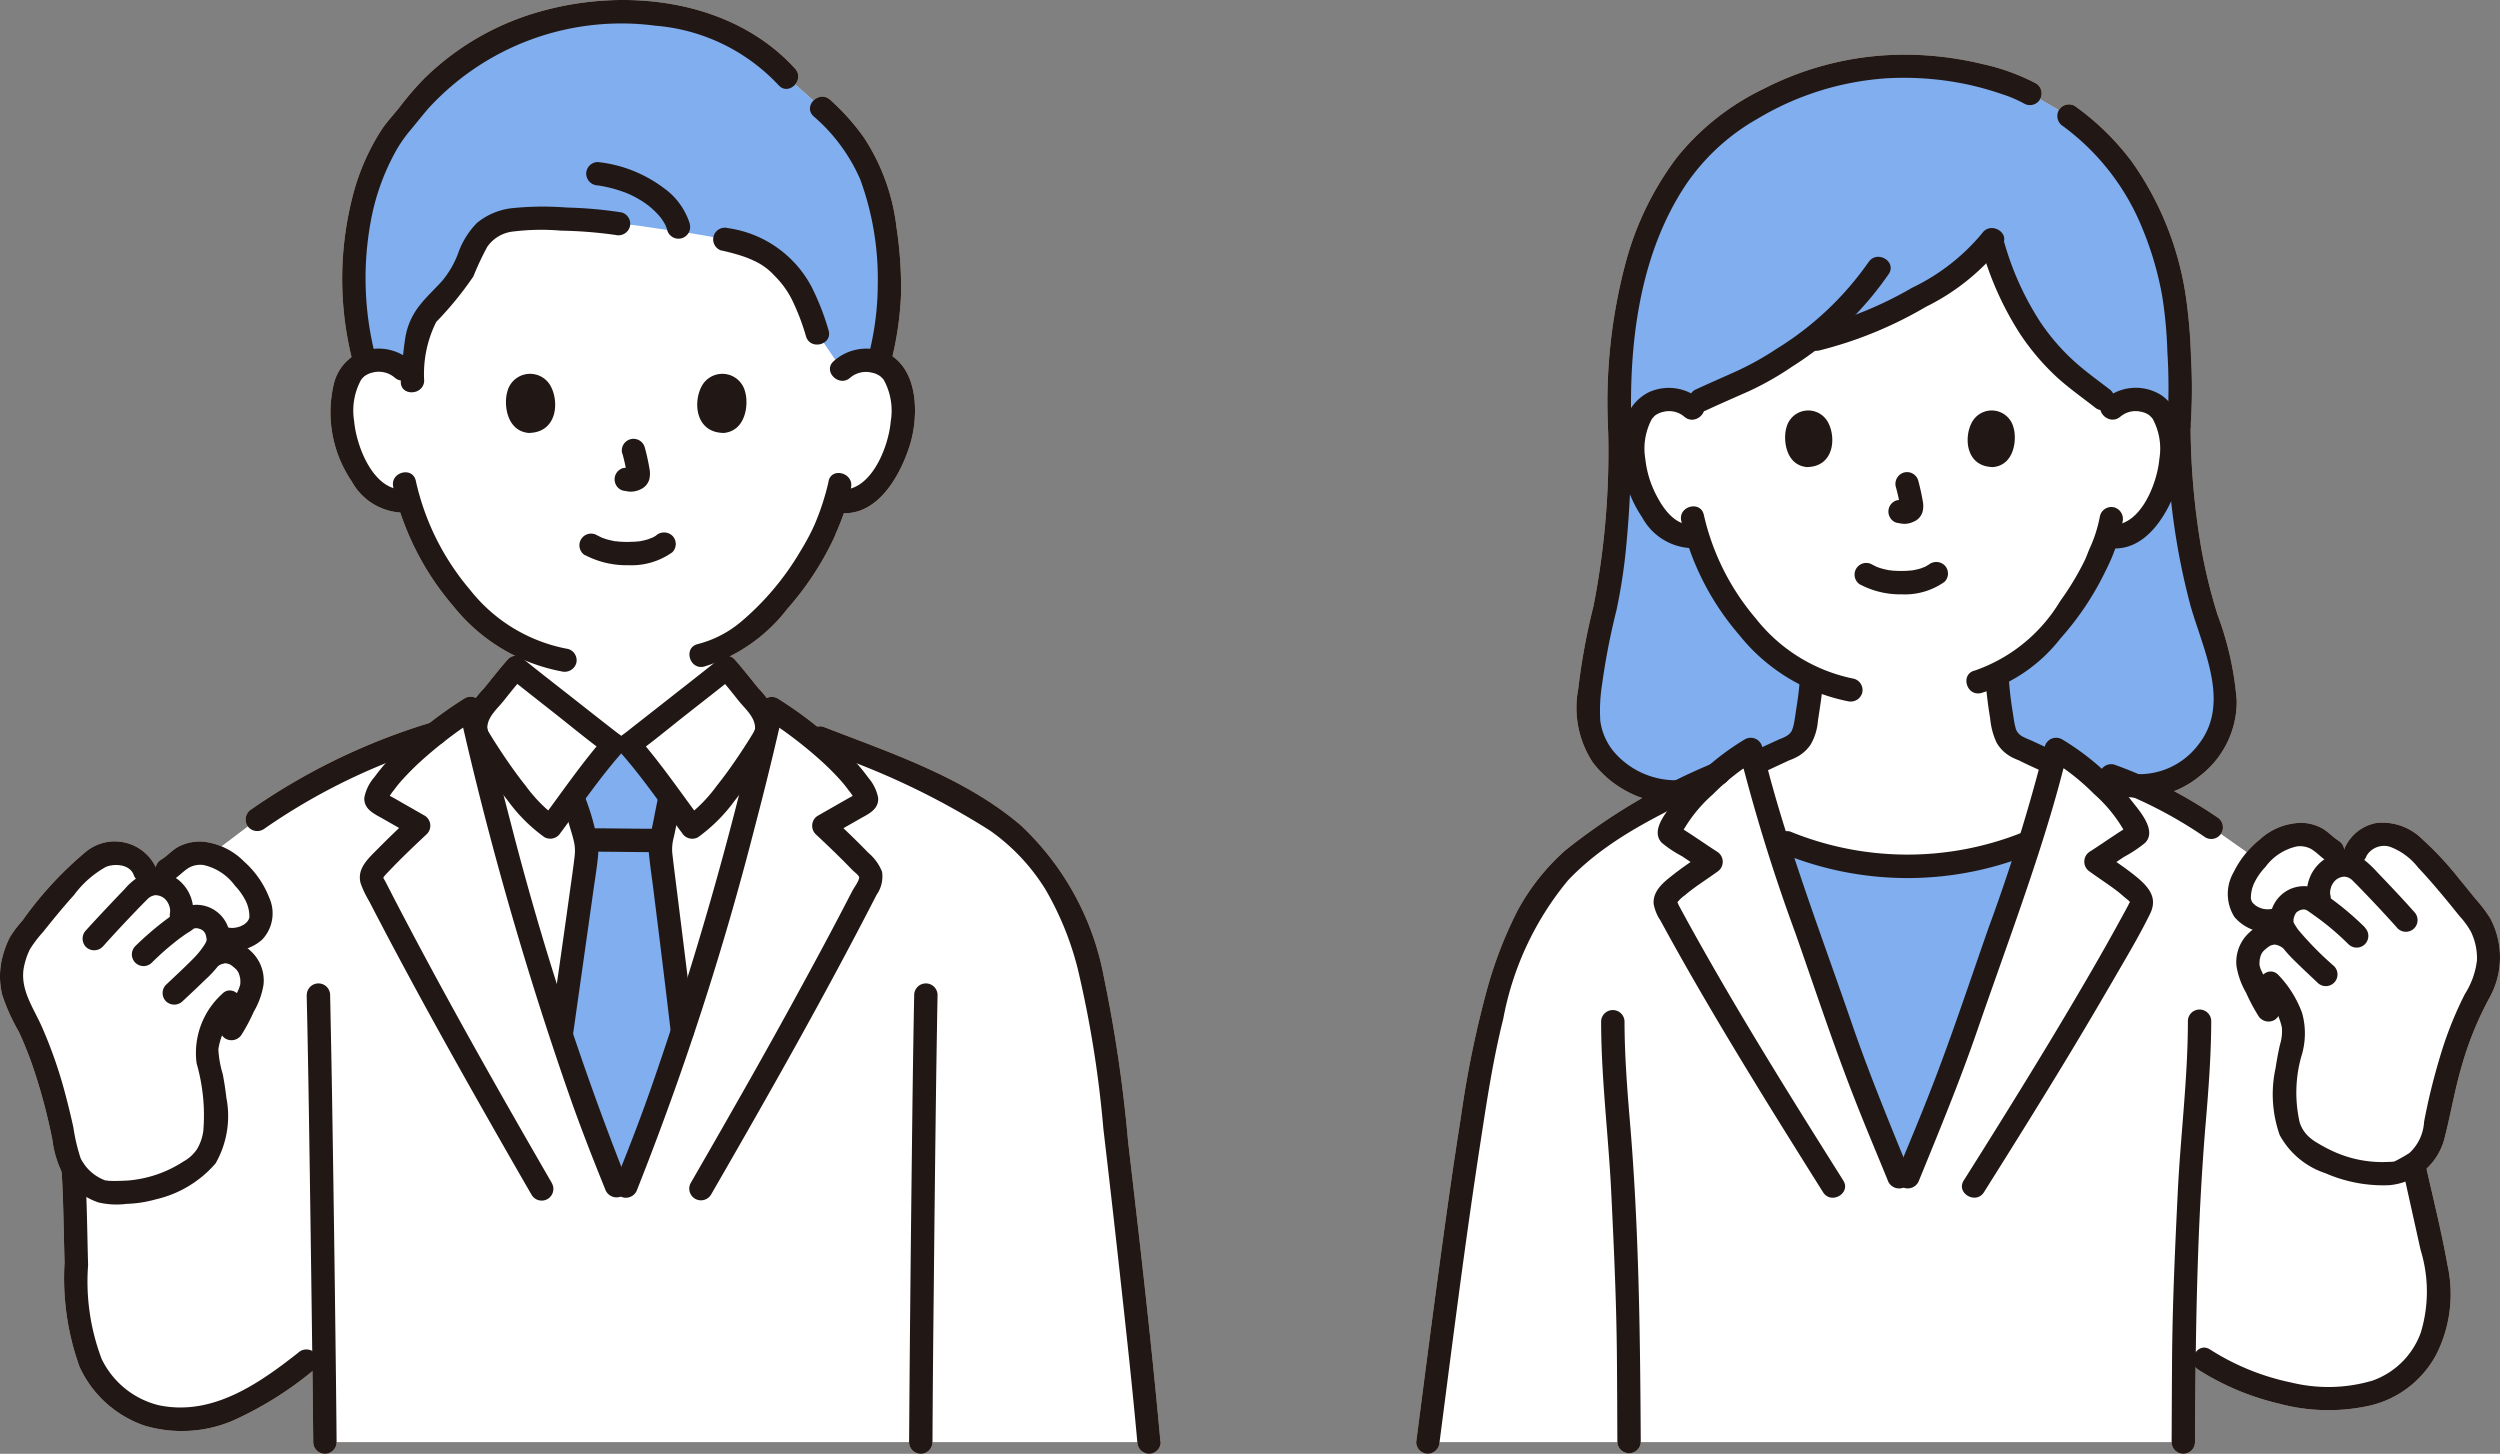 <svg xmlns="http://www.w3.org/2000/svg" viewBox="0 0 92.669 53.889"><rect x="0" y="0" width="92.669" height="53.889" fill="#808080" stroke="none"/><defs><style>.cls-1{fill:#f0d8c1;}.cls-2{fill:#fff;}.cls-3{fill:#80aeee;}.cls-4{fill:#211715;}</style></defs><g id="レイヤー_2" data-name="レイヤー 2"><g id="object"><path class="cls-1" d="M77.284,28.858c-.076-.032-2.227-1.055-2.277-1.073-.758-.274-.728-.761-.824-1.307a10.86,10.86,0,0,1-.16-1.451,9.531,9.531,0,0,0,3.747-4.306c.052-.159.208-.482.333-.846l.072.012a1.359,1.359,0,0,0,1.052-.3,3.73,3.73,0,0,0,1.1-1.78,3.432,3.432,0,0,0-.1-2.421,1.148,1.148,0,0,0-1.031-.572,1.237,1.237,0,0,0-.845.284l-.4-.314a10.968,10.968,0,0,1-2.36-2.16,10.264,10.264,0,0,1-1.766-3.713c-.909,1.318-4.167,3.14-6.5,3.665l-.306.07a19.194,19.194,0,0,1-1.789,1.188c-.212.125-1.663.755-2.185,1l-.435.2a1.266,1.266,0,0,0-.764-.219,1.147,1.147,0,0,0-1.031.572,3.432,3.432,0,0,0-.1,2.421,3.741,3.741,0,0,0,1.1,1.78,1.34,1.34,0,0,0,1.11.291,9.279,9.279,0,0,0,1.73,3.208,7.7,7.7,0,0,0,2.5,2.04,10.482,10.482,0,0,1-.158,1.357c-.1.545-.065,1.032-.824,1.306-.051.019-2.449,1.14-2.595,1.19,0,0,0,4.505,6.978,4.505S77.284,28.858,77.284,28.858Z"/><path class="cls-1" d="M31.209,13.692a1.273,1.273,0,0,1,.92-.337,1.184,1.184,0,0,1,1.061.589,3.531,3.531,0,0,1,.1,2.489,3.851,3.851,0,0,1-1.128,1.829,1.4,1.4,0,0,1-1.081.312l-.1-.017a8.242,8.242,0,0,1-.372,1.009,10.179,10.179,0,0,1-3.673,4.358v.834c-.158.128-3.378,2.667-3.622,2.84h-.568c-.244-.173-3.464-2.712-3.622-2.84v-.9a7.6,7.6,0,0,1-2.134-1.843,9.658,9.658,0,0,1-1.835-3.462,1.376,1.376,0,0,1-1.17-.293,3.851,3.851,0,0,1-1.128-1.829,3.526,3.526,0,0,1,.1-2.489,1.18,1.18,0,0,1,1.061-.589,1.277,1.277,0,0,1,.919.337s-.959-7.644,7.894-7.644C33.323,6.048,31.209,13.692,31.209,13.692Z"/><path class="cls-1" d="M27.093,32.269c.559-2.014,1.072-4.046,1.513-6.007.352.225.788.53,1.235.877,3.919,1.535,7.352,2.67,9.116,5.351a15.085,15.085,0,0,1,1.962,6.018c.5,3.829,1.415,12.191,1.663,14.947H12.041c-.006-.71-.019-1.941-.037-3.438l-.647.433a16.1,16.1,0,0,1-1.918,1.339,4.92,4.92,0,0,1-3.511.746,3.7,3.7,0,0,1-2.844-2.746,8.875,8.875,0,0,1-.219-1.9c-.106-2.458-.029-3.676-.282-6.039l2.235-7.912,4.715-3.56a23.554,23.554,0,0,1,6.634-3.2c.463-.363.918-.681,1.282-.914.84,3.727,1.937,7.714,3.117,11.339.874,2.685,1.162,3.6,2.281,6.358h.361c1.119-2.761,1.408-3.672,2.281-6.358C26.049,35.883,26.591,34.083,27.093,32.269Z"/><path class="cls-1" d="M52.928,53.455c.546-4.212,1.465-11.469,2.147-14.8A17.133,17.133,0,0,1,56.961,33.4c1.466-2.227,3.875-3.349,6.7-4.715A8.179,8.179,0,0,1,64.9,27.78c.783,3.317,2.174,6.9,3.277,10.124.815,2.384,1.27,3.4,2.213,5.716h.337c.943-2.312,1.4-3.332,2.213-5.716,1.1-3.227,2.494-6.807,3.277-10.124a7.44,7.44,0,0,1,.937.658l1.123.328a15.654,15.654,0,0,1,3.691,1.9l3.452,2.43,3.61,7.929c.27,1.462.585,2.776,1.111,5.179a8.916,8.916,0,0,1,.274,1.894,3.683,3.683,0,0,1-2.048,3.381,6.194,6.194,0,0,1-3.585.177A9.94,9.94,0,0,1,81.71,50.4l-.757-.377c-.014,1.562-.017,3.019-.019,3.43Z"/><path class="cls-1" d="M22.848,43.959C21.729,41.2,21.44,40.287,20.566,37.6c-1.082-3.328-2.1-6.961-2.9-10.418a1.184,1.184,0,0,1,.267-.978c.364-.422.823-1.031,1.194-1.447.158.128,3.378,2.667,3.622,2.84h.568c.244-.173,3.464-2.712,3.622-2.84.372.416.831,1.025,1.194,1.447a1.184,1.184,0,0,1,.267.978c-.808,3.457-1.821,7.09-2.905,10.418-.875,2.685-1.163,3.6-2.281,6.358Z"/><path class="cls-1" d="M92.136,34.779a2.5,2.5,0,0,1,.089.368,2.652,2.652,0,0,1-.38,1.725,14.022,14.022,0,0,0-1.062,2.679c-.2.7-.449,1.762-.523,2.19a2.611,2.611,0,0,1-.365,1.013,2.493,2.493,0,0,1-.963.7,4.755,4.755,0,0,1-1.36.017,5.364,5.364,0,0,1-2.122-.872c-.8-.569-1.02-1.691-.462-4.038a1.976,1.976,0,0,0-.325-1.407l-.575.286a14.316,14.316,0,0,1-.671-1.311,1.128,1.128,0,0,1,.2-1.2,1.624,1.624,0,0,1,.418-.293l.258-.523a1.225,1.225,0,0,1-1-.249A.763.763,0,0,1,83,33.208a2.036,2.036,0,0,1,.412-1.076,3.6,3.6,0,0,1,1.084-1,1.441,1.441,0,0,1,1.419-.019c.2.127.354.316.561.431l.823.078a1.212,1.212,0,0,1,.9-.689,1.525,1.525,0,0,1,1.1.333,6.558,6.558,0,0,1,.542.485c.712.736,1.317,1.508,2.017,2.39A2.456,2.456,0,0,1,92.136,34.779Z"/><path class="cls-1" d="M6.2,32.236c.206-.115.361-.3.56-.431a1.444,1.444,0,0,1,1.419.018,3.615,3.615,0,0,1,1.085,1A2.033,2.033,0,0,1,9.677,33.9a.762.762,0,0,1-.291.655,1.227,1.227,0,0,1-1,.248l.259.524a1.62,1.62,0,0,1,.418.292,1.129,1.129,0,0,1,.2,1.2,14.316,14.316,0,0,1-.671,1.311L8,37.874a1.954,1.954,0,0,0-.3,1.375c.558,2.348.338,3.469-.462,4.038a5.365,5.365,0,0,1-2.122.873,4.865,4.865,0,0,1-1.36-.017,2.5,2.5,0,0,1-.963-.7,2.591,2.591,0,0,1-.366-1.013c-.073-.428-.324-1.493-.522-2.19A14.016,14.016,0,0,0,.832,37.566a2.655,2.655,0,0,1-.38-1.725,3.076,3.076,0,0,1,.366-1.008c.7-.883,1.306-1.654,2.018-2.391a6.907,6.907,0,0,1,.541-.485,1.534,1.534,0,0,1,1.1-.333,1.213,1.213,0,0,1,.9.69Z"/><path class="cls-1" d="M62.263,29.352H62.3c.442-.218.9-.438,1.366-.664a8.179,8.179,0,0,1,1.234-.907c.042.176.087.353.13.53.579-.268,1.114-.517,1.138-.525.758-.274.728-.761.824-1.307a10.467,10.467,0,0,0,.158-1.356,7.7,7.7,0,0,1-2.5-2.04,9.288,9.288,0,0,1-1.73-3.208,1.343,1.343,0,0,1-1.11-.291,3.738,3.738,0,0,1-1.1-1.78,3.432,3.432,0,0,1,.1-2.421,1.145,1.145,0,0,1,1.031-.573,1.274,1.274,0,0,1,.764.22l.435-.2c.522-.243,1.973-.872,2.185-1a19.4,19.4,0,0,0,1.789-1.188c.184-.044.306-.07.306-.07,2.33-.526,5.587-2.347,6.5-3.666a10.267,10.267,0,0,0,1.766,3.714,10.939,10.939,0,0,0,2.36,2.159l.4.314a1.243,1.243,0,0,1,.845-.284,1.146,1.146,0,0,1,1.031.573,3.432,3.432,0,0,1,.1,2.421,3.735,3.735,0,0,1-1.1,1.78,1.367,1.367,0,0,1-1.052.3l-.072-.012c-.125.363-.281.686-.333.846a9.541,9.541,0,0,1-3.747,4.306,10.878,10.878,0,0,0,.16,1.451c.1.545.065,1.033.824,1.307.024.009.544.254,1.081.508.043-.171.086-.343.126-.513a7.331,7.331,0,0,1,.937.657l1.123.328c.342.12.665.247.976.382a3.265,3.265,0,0,0,3.23-2.982A7.675,7.675,0,0,0,82,23.534a22.986,22.986,0,0,1-1.23-7.709,28.227,28.227,0,0,0-.055-3.814,10.983,10.983,0,0,0-2.842-6.7,10.188,10.188,0,0,0-1.177-1.009l-1.682-.974a11.424,11.424,0,0,0-4.57-.874,11.2,11.2,0,0,0-7.194,2.812c-2.063,1.975-3.371,5.582-3.206,10.556h0a29.453,29.453,0,0,1-.663,7.185,16.321,16.321,0,0,0-.5,3.482A3.118,3.118,0,0,0,62.263,29.352Z"/><path class="cls-1" d="M68.947,40.053c-.238-.623-.482-1.3-.772-2.149-.745-2.178-1.62-4.516-2.352-6.826l.423.16a11.822,11.822,0,0,0,8.787.054l.2-.053c-.72,2.257-1.573,4.538-2.3,6.665-.815,2.384-1.27,3.4-2.213,5.716h-.336C69.78,42.132,69.376,41.179,68.947,40.053Z"/><path class="cls-1" d="M21.875,41.47c.259.7.559,1.468.973,2.489h.361c1.029-2.542,1.355-3.516,2.083-5.75-.353-3.025-.82-6.622-.82-6.728a2.566,2.566,0,0,1,.087-.565c.022-.085.041-.169.058-.254.094-.42.111-.635.219-1.08l.007-.022c-.52-.7-1.148-1.531-1.531-1.962h-.568c-.379.427-1,1.248-1.517,1.944l.048.136a5.6,5.6,0,0,1,.266.864,3.573,3.573,0,0,1,.209,1c0,.178-.488,3.589-.943,6.8C21.219,39.6,21.5,40.465,21.875,41.47Z"/><path class="cls-1" d="M31.865,5.649a7.281,7.281,0,0,0-1.4-1.642l-1.3-1.155A7.807,7.807,0,0,0,23.039.457a10,10,0,0,0-6.19,2.035,9.049,9.049,0,0,0-1.744,1.817,8.608,8.608,0,0,0-1.965,5.922,12.518,12.518,0,0,0,.394,3.218,1.487,1.487,0,0,1,.485-.094,1.277,1.277,0,0,1,.919.337l.365.255a13.533,13.533,0,0,1,.158-1.461c.17-1.027,1.235-1.5,1.689-2.418a4.344,4.344,0,0,1,.863-1.522,2.221,2.221,0,0,1,1.218-.425,22.157,22.157,0,0,1,3.695.171c.642.036,1.263.164,2.178.281.5.063,1.417.226,1.769.3a3.667,3.667,0,0,1,2.61,1.606,6.794,6.794,0,0,1,.81,1.876l.915,1.341a1.276,1.276,0,0,1,.92-.337,1.513,1.513,0,0,1,.451.081,10.455,10.455,0,0,0,.383-3.206A9.3,9.3,0,0,0,31.865,5.649Z"/><path class="cls-1" d="M60.472,15.825c-.1-3.069.287-6.4,2.041-9.011A7.928,7.928,0,0,1,65.15,4.4a10.69,10.69,0,0,1,4.815-1.5,11.372,11.372,0,0,1,2.956.229,11.169,11.169,0,0,1,1.27.354,4.61,4.61,0,0,1,.835.354.433.433,0,0,0,.437-.748A7.826,7.826,0,0,0,73.5,2.377a12.381,12.381,0,0,0-2.758-.35A11.442,11.442,0,0,0,65.358,3.3a9.276,9.276,0,0,0-3.2,2.536A11.355,11.355,0,0,0,60.269,9.7a20.011,20.011,0,0,0-.664,6.123c.018.556.884.558.866,0Z"/><path class="cls-1" d="M81.2,15.825a20.537,20.537,0,0,0,.015-2.6,19.543,19.543,0,0,0-.193-2.254A11.568,11.568,0,0,0,79.027,6a9.566,9.566,0,0,0-2.118-2.071.435.435,0,0,0-.592.155.443.443,0,0,0,.155.593,8.785,8.785,0,0,1,2.941,3.79,12.059,12.059,0,0,1,.736,2.516,16.108,16.108,0,0,1,.19,2.046,21.337,21.337,0,0,1-.007,2.793c-.046.555.82.552.866,0Z"/><path class="cls-1" d="M59.606,15.825a29.756,29.756,0,0,1-.541,6.649,23.917,23.917,0,0,0-.563,3.061,3.7,3.7,0,0,0,.539,2.727,3.878,3.878,0,0,0,3.221,1.523.433.433,0,0,0,0-.866,3.018,3.018,0,0,1-2.473-1.094,2.284,2.284,0,0,1-.469-1.093,6.133,6.133,0,0,1,.065-1.36,25.344,25.344,0,0,1,.538-2.769,21.216,21.216,0,0,0,.382-2.631c.126-1.378.168-2.763.169-4.147a.434.434,0,0,0-.867,0Z"/><path class="cls-1" d="M80.332,15.825a25.721,25.721,0,0,0,.863,6.619c.462,1.633,1.508,3.632.291,5.16a2.742,2.742,0,0,1-3.077.946c-.528-.182-.755.655-.23.835a3.515,3.515,0,0,0,3.389-.642,3.478,3.478,0,0,0,1.342-2.774A11.648,11.648,0,0,0,82.2,22.79a19.888,19.888,0,0,1-.6-2.443,27.63,27.63,0,0,1-.4-4.522A.433.433,0,0,0,80.332,15.825Z"/><path class="cls-1" d="M65.246,28.685q.535-.25,1.073-.5c.142-.065-.146.058.031-.012a2.024,2.024,0,0,0,.323-.152,1.43,1.43,0,0,0,.442-.42,2.04,2.04,0,0,0,.27-.873c.072-.478.152-.953.187-1.436a.433.433,0,0,0-.866,0c-.03.416-.094.795-.156,1.206-.02.131-.037.263-.068.393-.015.062-.036.121-.055.181.032-.1,0-.013-.009.011s-.034.054-.051.081c.038-.06.017-.019-.016.015a.746.746,0,0,1-.077.072c.059-.049-.015.008-.038.022s-.074.042-.113.061c-.056.029-.086.034-.188.079l-.095.043q-.517.237-1.031.479a.435.435,0,0,0-.155.592.443.443,0,0,0,.592.156Z"/><path class="cls-1" d="M73.592,25.094a14.4,14.4,0,0,0,.179,1.535,2.669,2.669,0,0,0,.239.9,1.358,1.358,0,0,0,.4.439,1.4,1.4,0,0,0,.231.134c.065.031.13.058.2.084.156.059-.071-.037-.028-.014.343.18.706.33,1.056.5a.445.445,0,0,0,.592-.156.436.436,0,0,0-.155-.592c-.34-.161-.679-.325-1.022-.481a3.114,3.114,0,0,1-.328-.149.519.519,0,0,1-.2-.2c-.014-.024-.026-.05-.038-.075.043.1,0,0,0-.022a1.879,1.879,0,0,1-.045-.183c-.026-.136-.043-.273-.065-.411a11.914,11.914,0,0,1-.148-1.306.442.442,0,0,0-.433-.433.436.436,0,0,0-.433.433Z"/><path class="cls-1" d="M68.962,21.672a3.2,3.2,0,0,0,1.548.359,2.531,2.531,0,0,0,1.57-.465.434.434,0,0,0,0-.613h0a.447.447,0,0,0-.613,0c.133-.1.038-.03,0-.008s-.062.038-.094.055l-.051.025c-.037.02-.065.007.024-.008a1.066,1.066,0,0,0-.13.047,2.382,2.382,0,0,1-.365.083c.065-.01.01,0-.025,0s-.072.007-.109.009c-.086.006-.173.008-.259.007s-.155,0-.233-.008c-.035,0-.071,0-.106-.009-.012,0-.141-.022-.042,0a3.37,3.37,0,0,1-.342-.076c-.047-.014-.094-.031-.141-.048-.108-.037.072.037-.025-.009-.059-.028-.116-.057-.173-.087a.433.433,0,1,0-.437.748Z"/><path class="cls-1" d="M70.274,18.046a7.24,7.24,0,0,1,.169.773l-.016-.115a.477.477,0,0,1,0,.107l.016-.116a.337.337,0,0,1-.012.048l.043-.1a.134.134,0,0,1-.017.031l.068-.087a.148.148,0,0,1-.025.025l.086-.068a.592.592,0,0,1-.061.033l.1-.044a.376.376,0,0,1-.1.03l.116-.015a.394.394,0,0,1-.1,0l.115.015c-.037,0-.073-.013-.109-.018a.328.328,0,0,0-.173-.008.319.319,0,0,0-.161.051.434.434,0,0,0-.155.593h0a.413.413,0,0,0,.259.2c.086.011.17.033.258.037a.831.831,0,0,0,.385-.092.56.56,0,0,0,.309-.37.908.908,0,0,0,0-.4c-.042-.249-.1-.5-.164-.74a.432.432,0,0,0-.532-.3h0a.44.44,0,0,0-.3.532Z"/><path class="cls-1" d="M66.22,15.846c-.13.419-.045,1.386.75,1.467,1.051-.006,1.107-1.173.753-1.722A.832.832,0,0,0,66.22,15.846Z"/><path class="cls-1" d="M74.635,15.846c.13.42.045,1.386-.75,1.467-1.051-.006-1.107-1.173-.753-1.722A.832.832,0,0,1,74.635,15.846Z"/><path class="cls-1" d="M77.844,19.109a5.063,5.063,0,0,1-.4,1.253c-.043.105-.083.211-.125.317.047-.12-.009.019-.02.042l-.065.135a10.453,10.453,0,0,1-.872,1.431A5.964,5.964,0,0,1,73.2,24.856c-.543.127-.313.962.23.835a5.888,5.888,0,0,0,2.946-2.025,10.767,10.767,0,0,0,1.682-2.524,6.688,6.688,0,0,0,.621-1.8.448.448,0,0,0-.3-.533.436.436,0,0,0-.533.3Z"/><path class="cls-1" d="M62.319,19.308a9.868,9.868,0,0,0,2.145,4.222,6.894,6.894,0,0,0,4.029,2.463.447.447,0,0,0,.532-.3.436.436,0,0,0-.3-.533,6.16,6.16,0,0,1-3.646-2.24,8.965,8.965,0,0,1-1.923-3.84c-.126-.543-.961-.313-.835.23Z"/><path class="cls-1" d="M63.043,14.83a1.779,1.779,0,0,0-1.927-.29,1.693,1.693,0,0,0-.891,1.146,4.426,4.426,0,0,0,.647,3.492,2.173,2.173,0,0,0,1.987,1.141.447.447,0,0,0,.433-.433.436.436,0,0,0-.433-.433c-.668.087-1.121-.462-1.411-1a3.782,3.782,0,0,1-.46-1.442,2.314,2.314,0,0,1,.254-1.5c-.037.051.094-.1.106-.108a.768.768,0,0,1,.294-.133.87.87,0,0,1,.788.173c.415.37,1.03-.24.613-.612Z"/><path class="cls-1" d="M78.6,15.443a.864.864,0,0,1,.752-.182.759.759,0,0,1,.33.141c-.032-.025.077.076.065.065.012.012.088.11.041.045a2.318,2.318,0,0,1,.254,1.5c-.079.92-.726,2.587-1.871,2.438a.436.436,0,0,0-.433.433.442.442,0,0,0,.433.433c1.393.181,2.239-1.337,2.586-2.461.307-1,.317-2.577-.662-3.219a1.768,1.768,0,0,0-2.108.192c-.417.371.2.982.613.612Z"/><path class="cls-1" d="M69.264,9.714a11.524,11.524,0,0,1-3.423,3.224,10.755,10.755,0,0,1-1.48.824c-.512.232-1.028.455-1.537.691a.437.437,0,0,0-.155.593.442.442,0,0,0,.592.155c.52-.241,1.045-.468,1.566-.7a11.11,11.11,0,0,0,1.606-.913,12.356,12.356,0,0,0,3.579-3.433c.306-.468-.444-.9-.748-.437Z"/><path class="cls-1" d="M73.47,8.65a7.674,7.674,0,0,1-2.586,2.013,13.963,13.963,0,0,1-3.678,1.493c-.543.125-.313.96.23.835a14.906,14.906,0,0,0,3.956-1.62,8.217,8.217,0,0,0,2.826-2.284C74.531,8.624,73.781,8.19,73.47,8.65Z"/><path class="cls-1" d="M78.25,14.473c-.423-.327-.859-.638-1.262-.99a7.889,7.889,0,0,1-1.355-1.54A10.816,10.816,0,0,1,74.3,9.008c-.164-.531-1-.3-.835.23a11.636,11.636,0,0,0,1.417,3.143,8.811,8.811,0,0,0,1.428,1.661c.421.374.88.7,1.325,1.045a.448.448,0,0,0,.612,0,.436.436,0,0,0,0-.613Z"/><path class="cls-1" d="M20.459,43.859c-2-3.46-3.97-6.936-5.813-10.482l-.36-.7c-.076-.149-.115-.117-.006-.24.092-.1.189-.2.285-.3.408-.421.834-.824,1.261-1.225a.436.436,0,0,0-.007-.618.378.378,0,0,0-.081-.062l-.772-.441-.363-.208-.182-.1-.091-.052q-.081-.054-.018,0l.059.218a1.475,1.475,0,0,1,.227-.356,4.3,4.3,0,0,1,.325-.4,10.2,10.2,0,0,1,.894-.87,15.82,15.82,0,0,1,1.85-1.387l-.636-.26A130.2,130.2,0,0,0,21.139,40.7c.4,1.136.838,2.255,1.29,3.371a.447.447,0,0,0,.533.3.436.436,0,0,0,.3-.533,110.826,110.826,0,0,1-4.34-13.377q-.566-2.149-1.057-4.319a.435.435,0,0,0-.538-.3.4.4,0,0,0-.1.041,14.929,14.929,0,0,0-2.793,2.255,6.775,6.775,0,0,0-.549.659,1.645,1.645,0,0,0-.38.766c-.027.441.377.607.7.792l1.091.622-.087-.68c-.4.378-.8.758-1.189,1.152-.352.359-.808.742-.649,1.3a3.794,3.794,0,0,0,.318.665c.129.249.257.5.387.744q.358.687.725,1.371c1.011,1.891,2.054,3.766,3.113,5.631q.889,1.568,1.791,3.129a.433.433,0,0,0,.748-.437Z"/><path class="cls-1" d="M24.349,30.721c-.84,0-1.679-.018-2.518-.018a.433.433,0,0,0,0,.866c.839,0,1.678.018,2.518.018a.433.433,0,0,0,0-.866Z"/><path class="cls-1" d="M24.418,29.467c-.105.442-.174.891-.277,1.334a2.5,2.5,0,0,0-.093.769c.039.455.11.911.167,1.364.22,1.761.439,3.522.645,5.285a.447.447,0,0,0,.433.433.434.434,0,0,0,.433-.433c-.2-1.741-.42-3.48-.637-5.218-.057-.463-.118-.926-.17-1.389a1.675,1.675,0,0,1,.058-.581c.1-.442.172-.891.277-1.333.128-.542-.707-.774-.836-.23Z"/><path class="cls-1" d="M21.247,38.3c.25-1.762.5-3.524.748-5.287.063-.457.145-.917.181-1.377a2.533,2.533,0,0,0-.1-.812,8.532,8.532,0,0,0-.426-1.362.437.437,0,0,0-.592-.156.444.444,0,0,0-.156.593,3.766,3.766,0,0,1,.177.6c.058.22.135.435.186.657a1.578,1.578,0,0,1,.038.552c-.05.445-.108.831-.171,1.282-.235,1.7-.479,3.388-.719,5.082a.448.448,0,0,0,.3.533.436.436,0,0,0,.533-.3Z"/><path class="cls-1" d="M11.368,36.886c.051,2.16.082,4.321.114,6.482q.054,3.687.1,7.374.016,1.356.029,2.713a.433.433,0,0,0,.866,0c-.016-1.9-.041-3.8-.065-5.707q-.049-3.795-.111-7.589-.029-1.637-.064-3.273a.433.433,0,0,0-.866,0Z"/><path class="cls-1" d="M34.565,53.455q.015-2.883.049-5.766.036-3.767.086-7.531.023-1.636.053-3.272a.433.433,0,0,0-.866,0c-.043,2.148-.068,4.3-.093,6.445q-.043,3.672-.075,7.343-.011,1.39-.021,2.781a.433.433,0,0,0,.866,0Z"/><path class="cls-1" d="M2.28,43.337c.073,1.152.08,2.307.113,3.46a9.715,9.715,0,0,0,.556,3.868,4.118,4.118,0,0,0,2.416,2.182,4.849,4.849,0,0,0,3.246-.178,13.112,13.112,0,0,0,3.053-1.913.435.435,0,0,0,0-.612.442.442,0,0,0-.612,0C9.583,51.3,7.861,52.5,5.892,52.09a3.192,3.192,0,0,1-2.126-1.722,8.106,8.106,0,0,1-.5-3.478c-.035-1.185-.04-2.37-.115-3.553-.035-.554-.9-.558-.866,0Z"/><path class="cls-1" d="M82.184,30.291a17.08,17.08,0,0,0-3.794-1.943.434.434,0,1,0-.23.836,16.143,16.143,0,0,1,3.587,1.856.433.433,0,1,0,.437-.748h0Z"/><path class="cls-1" d="M81.1,37.848c0,2.117-.272,4.222-.375,6.335s-.2,4.222-.213,6.338c-.007.978-.01,1.956-.015,2.933a.433.433,0,0,0,.866,0c.022-4.006.068-8.01.412-12,.1-1.2.187-2.4.19-3.6a.433.433,0,0,0-.866,0Z"/><path class="cls-1" d="M59.35,37.848c0,2.117.271,4.222.374,6.335s.2,4.222.213,6.338c.008.978.01,1.956.015,2.933a.434.434,0,0,0,.867,0c-.022-4.006-.068-8.01-.412-12-.1-1.2-.188-2.4-.19-3.6a.434.434,0,0,0-.867,0Z"/><path class="cls-1" d="M89.046,43.27c.224,1.016.453,2.032.676,3.049a5.238,5.238,0,0,1,.012,3.074,2.947,2.947,0,0,1-1.782,1.78,5.766,5.766,0,0,1-3.015.075,8.935,8.935,0,0,1-3.01-1.222c-.465-.31-.9.44-.437.748a9.666,9.666,0,0,0,2.99,1.256,7.052,7.052,0,0,0,3.425.059A3.759,3.759,0,0,0,90.3,50.223a4.975,4.975,0,0,0,.42-3.342c-.229-1.288-.556-2.563-.838-3.84-.12-.544-.955-.314-.835.23Z"/><path class="cls-1" d="M53.361,53.455c.48-3.7.947-7.413,1.516-11.106.235-1.531.466-3.074.844-4.578a11.274,11.274,0,0,1,2.4-5.137c1.566-1.656,3.744-2.6,5.761-3.573.5-.242.064-.989-.437-.748a22.65,22.65,0,0,0-5.407,3.194,8.189,8.189,0,0,0-1.789,2.252,15.429,15.429,0,0,0-1.115,2.869,38.139,38.139,0,0,0-.98,4.768c-.307,1.932-.577,3.869-.839,5.808-.282,2.082-.55,4.166-.82,6.25a.435.435,0,0,0,.433.433.444.444,0,0,0,.433-.433Z"/><path class="cls-1" d="M66.131,31.656a12.19,12.19,0,0,0,9.017.054.447.447,0,0,0,.3-.533.436.436,0,0,0-.533-.3,11.473,11.473,0,0,1-8.557-.054.436.436,0,0,0-.533.3.444.444,0,0,0,.3.533Z"/><path class="cls-1" d="M87.716,31.735a.753.753,0,0,1,.869-.349,2.36,2.36,0,0,1,1.049.773c.362.381.7.779,1.037,1.186.167.2.333.409.5.615a3.059,3.059,0,0,1,.419.574,2.252,2.252,0,0,1,.225,1.064,2.983,2.983,0,0,1-.449,1.252,13.616,13.616,0,0,0-.936,2.375,22.934,22.934,0,0,0-.575,2.357,1.7,1.7,0,0,1-.547,1.16,6.142,6.142,0,0,1-.554.312c-.111.062.065-.009,0,0-.01,0-.086.009-.046.009-.031,0-.15.007-.217.008a4.363,4.363,0,0,1-1.976-.38,5.636,5.636,0,0,1-.6-.316,1.752,1.752,0,0,1-.346-.252,1.226,1.226,0,0,1-.325-.515,4.98,4.98,0,0,1,.06-2.448,2.814,2.814,0,0,0,.029-1.613,4.03,4.03,0,0,0-.872-1.4c-.381-.409-.992.2-.613.613a2.683,2.683,0,0,1,.735,1.323,1.668,1.668,0,0,1-.073.651c-.063.285-.117.572-.16.86a4.546,4.546,0,0,0,.152,2.478,2.987,2.987,0,0,0,1.693,1.415,5.353,5.353,0,0,0,2.358.446,2.318,2.318,0,0,0,2.068-1.775c.228-.888.376-1.794.639-2.677A12.333,12.333,0,0,1,92.271,37a3.077,3.077,0,0,0,.037-2.959,5.178,5.178,0,0,0-.559-.735q-.321-.4-.65-.8a11.727,11.727,0,0,0-1.312-1.4,2.089,2.089,0,0,0-1.7-.6,1.6,1.6,0,0,0-1.2.992c-.194.524.643.75.835.231Z"/><path class="cls-1" d="M89.487,33.8c-.443-.5-.9-.981-1.361-1.461a3.947,3.947,0,0,0-.482-.459,1.3,1.3,0,0,0-1.486-.026,1.5,1.5,0,0,0-.621,1.518.434.434,0,1,0,.836-.23c-.009-.051-.01-.054,0-.01a.632.632,0,0,1,0-.087c0-.052,0-.058,0-.016a.879.879,0,0,1,.019-.089s.042-.129.018-.07a.8.8,0,0,1,.092-.164.515.515,0,0,1,.393-.21.449.449,0,0,1,.2.058c.047.026.12.091.057.033l.024.022c.074.079.154.153.229.231.5.514.992,1.037,1.469,1.572a.433.433,0,1,0,.613-.612Z"/><path class="cls-1" d="M87.664,34.378a11.014,11.014,0,0,0-1.311-1.109,2.147,2.147,0,0,0-.659-.387,1.257,1.257,0,0,0-1.508,1.537,2.348,2.348,0,0,0,.482.772,3.993,3.993,0,0,0,.3.335c.305.307.623.6.938.9a.433.433,0,0,0,.613-.612A12.137,12.137,0,0,1,85.2,34.477a2.28,2.28,0,0,1-.163-.25c-.035-.066.026.045-.008-.018-.009-.015-.007-.035-.015-.051.028.057,0,.059,0,.014,0-.03,0-.062,0-.091,0-.064-.018.063,0,0,.006-.019.008-.039.013-.058s.057-.158.021-.08c.019-.038.046-.074.063-.112s-.008.013-.016.02.073-.071.039-.041.027-.019.037-.025l.051-.03c.07-.04.025-.012.005-.005.024-.009.05-.017.075-.024s.038-.008.056-.014c.06-.02-.063,0,0,0a.346.346,0,0,0,.056,0c.1-.005-.032-.019.013,0a.288.288,0,0,0,.07.018c.043,0-.01,0-.022-.01.04.027.082.051.121.079l.281.2a9.882,9.882,0,0,1,1.173,1,.433.433,0,0,0,.612-.613Z"/><path class="cls-1" d="M85,34.347a1.365,1.365,0,0,0-.9-.176,1.5,1.5,0,0,0-.7.376A1.476,1.476,0,0,0,82.9,35.8a2.883,2.883,0,0,0,.358,1,6.852,6.852,0,0,0,.454.855.445.445,0,0,0,.593.156.439.439,0,0,0,.155-.593,5.836,5.836,0,0,1-.379-.7c-.062-.127-.124-.253-.184-.381L83.834,36c-.011-.022-.022-.045-.032-.068s-.013-.06,0,.011c-.009-.036-.023-.07-.031-.106s-.011-.049-.015-.073c.006.046.007.053,0,.022s0-.09,0-.135c0-.011.011-.138,0-.039a.885.885,0,0,1,.023-.114c0-.018.057-.166.018-.077.016-.034.033-.068.052-.1.009-.015.078-.1.019-.033a1.081,1.081,0,0,1,.09-.089c.011-.009.113-.092.056-.049.033-.025.068-.049.1-.072s.1-.055.028-.024c.019-.008.179-.043.108-.035a.565.565,0,0,1,.13,0c-.081-.011.054.02.057.021.049.018.058.022.028.01.031.014.061.03.091.046A.433.433,0,0,0,85,34.348Z"/><path class="cls-1" d="M86.694,31.168c-.207-.122-.372-.317-.585-.445A1.661,1.661,0,0,0,85.3,30.5a2.324,2.324,0,0,0-1.528.612,3.607,3.607,0,0,0-.978,1.222,1.6,1.6,0,0,0,.033,1.659,1.641,1.641,0,0,0,1.585.536.436.436,0,0,0,.3-.533.444.444,0,0,0-.533-.3.773.773,0,0,1-.519-.1,1.034,1.034,0,0,1-.095-.062c.092.067-.03-.034-.048-.053a.3.3,0,0,1-.057-.084c.017.033-.024-.074-.025-.082a1.3,1.3,0,0,1,.128-.593,2.334,2.334,0,0,1,.414-.59,1.965,1.965,0,0,1,1.161-.757.863.863,0,0,1,.514.086c.216.12.387.329.607.459a.433.433,0,0,0,.437-.747Z"/><path class="cls-1" d="M5.8,32.2a1.688,1.688,0,0,0-2.6-.641A13.4,13.4,0,0,0,.834,34.121a4.369,4.369,0,0,0-.466.616,3.552,3.552,0,0,0-.245.623,2.878,2.878,0,0,0-.039,1.524A7.3,7.3,0,0,0,.7,38.248a13.5,13.5,0,0,1,.525,1.313,21.2,21.2,0,0,1,.72,2.707,3.772,3.772,0,0,0,.464,1.4,2.583,2.583,0,0,0,1.245.905,2.969,2.969,0,0,0,1.046.051,4.48,4.48,0,0,0,1.086-.17,4.144,4.144,0,0,0,2.206-1.331,3.537,3.537,0,0,0,.4-2.428q-.051-.443-.135-.882a3.862,3.862,0,0,1-.163-.918,2.515,2.515,0,0,1,.747-1.434c.379-.408-.232-1.022-.613-.613a2.954,2.954,0,0,0-.94,2.569A6.968,6.968,0,0,1,7.538,41.9,1.752,1.752,0,0,1,7.3,42.6a1.427,1.427,0,0,1-.5.454,4.409,4.409,0,0,1-2.076.706c-.169.009-.337.015-.506.014-.077,0-.154,0-.231-.009.01,0-.126-.032-.029.009a1.662,1.662,0,0,1-.969-.838,6.933,6.933,0,0,1-.271-1.156q-.142-.645-.313-1.284a16.725,16.725,0,0,0-.843-2.412c-.333-.764-.882-1.471-.649-2.353a2.5,2.5,0,0,1,.2-.551,4.646,4.646,0,0,1,.487-.639c.372-.465.749-.927,1.147-1.369a3.721,3.721,0,0,1,1.18-1.039c.325-.13.883-.1,1.03.3.191.52,1.029.295.835-.23Z"/><path class="cls-1" d="M3.8,35.1c.478-.535.97-1.058,1.47-1.573.075-.078.155-.151.228-.231a.232.232,0,0,1,.025-.021c-.063.057.01-.008.057-.034a.436.436,0,0,1,.13-.049c.069-.019,0-.013.075-.008a.517.517,0,0,1,.393.21.882.882,0,0,1,.082.143c.013.027.014.028,0,0,.01.028.019.057.027.086s.014.059.019.088c-.006-.041-.007-.036,0,.017,0,.029,0,.058,0,.087l0,.01a.446.446,0,0,0,.3.533.437.437,0,0,0,.532-.3A1.492,1.492,0,0,0,6.7,32.69a1.327,1.327,0,0,0-1.512-.217,2.224,2.224,0,0,0-.563.478c-.235.243-.466.489-.7.736-.249.266-.5.533-.74.8a.443.443,0,0,0,0,.613.438.438,0,0,0,.612,0Z"/><path class="cls-1" d="M5.626,35.685a10.269,10.269,0,0,1,1.02-.89c.093-.068.187-.135.281-.2a1.663,1.663,0,0,0,.257-.175c.027-.027,0,0-.022.007l.069-.02c.031-.01.065.005-.007,0H7.28c.014,0,.093.008.037,0s.011,0,.018.005l.075.022c.075.019-.015-.013.025.009a.864.864,0,0,1,.119.073c-.074-.057.058.065.013.015s.032.056.043.075c.039.07.009.019,0,0,.011.03.021.062.029.093s.021.139.017.057a1.169,1.169,0,0,1,0,.145c0-.013.022-.067,0-.033-.006.009-.031.083-.014.044s-.016.03-.016.029c-.02.034-.039.067-.06.1a2.937,2.937,0,0,1-.291.375c-.1.11-.206.214-.312.318-.266.26-.538.515-.81.77a.436.436,0,0,0,0,.612.442.442,0,0,0,.612,0c.281-.262.561-.524.835-.793A3.952,3.952,0,0,0,8.4,35.34a1.25,1.25,0,0,0-1.174-1.8,1.381,1.381,0,0,0-.734.306,11.392,11.392,0,0,0-1.477,1.225.433.433,0,0,0,.612.613Z"/><path class="cls-1" d="M8.114,35.788c.029-.016.059-.032.09-.046l.028-.01c.016,0,.138-.031.057-.021a.565.565,0,0,1,.13,0c-.073-.007.068.023.087.027.036.013.031.01-.017-.007.023.012.045.025.067.039a1.078,1.078,0,0,1,.1.073c-.058-.045.03.027.041.036a1.12,1.12,0,0,1,.1.1c-.049-.054,0,.005.018.033a.791.791,0,0,1,.052.1c-.038-.087.009.04.014.059a1.145,1.145,0,0,1,.028.132c-.011-.078,0,.009,0,.039s0,.077,0,.116,0,.05,0,0c0,.024-.009.049-.015.073s-.022.07-.031.106c.025-.088-.011.023-.022.048-.022.048-.046.1-.069.145-.06.128-.121.254-.184.381a5.913,5.913,0,0,1-.379.7.435.435,0,0,0,.155.592.444.444,0,0,0,.593-.155,6.791,6.791,0,0,0,.454-.855,2.883,2.883,0,0,0,.358-1,1.476,1.476,0,0,0-.492-1.256,1.5,1.5,0,0,0-.7-.376,1.359,1.359,0,0,0-.9.176.433.433,0,1,0,.437.748Z"/><path class="cls-1" d="M6.42,32.61c.22-.13.39-.339.608-.459a.869.869,0,0,1,.514-.087,1.968,1.968,0,0,1,1.161.758,2.4,2.4,0,0,1,.4.563,1.32,1.32,0,0,1,.141.62c0,.016-.046.122-.026.082,0,0-.079.112-.041.067-.016.019-.157.138-.063.07-.031.022-.063.043-.1.062s-.114.057-.106.054-.1.031-.134.037a.776.776,0,0,1-.28.011.447.447,0,0,0-.533.3.436.436,0,0,0,.3.533,1.7,1.7,0,0,0,1.456-.39,1.418,1.418,0,0,0,.26-1.563,3.484,3.484,0,0,0-.927-1.33,2.525,2.525,0,0,0-1.484-.736,1.714,1.714,0,0,0-.911.163c-.258.123-.443.356-.68.5a.433.433,0,0,0,.437.748Z"/><path class="cls-1" d="M21.692,20.579a3.322,3.322,0,0,0,1.606.372,2.609,2.609,0,0,0,1.624-.48.434.434,0,0,0,0-.613.446.446,0,0,0-.612,0c.132-.1.033-.027,0,0a1,1,0,0,1-.1.057l-.053.027c-.05.026-.037-.01.022-.008a.591.591,0,0,0-.137.05,2.474,2.474,0,0,1-.381.087c.065-.01,0,0-.031,0l-.112.01c-.091,0-.181.008-.271.007s-.162,0-.243-.009q-.055,0-.111-.009c-.008,0-.142-.022-.049,0a3.325,3.325,0,0,1-.356-.079c-.049-.015-.1-.033-.147-.05-.109-.037.068.035-.031-.012-.061-.028-.121-.058-.181-.09a.433.433,0,0,0-.437.748Z"/><path class="cls-1" d="M23.07,16.807a7.685,7.685,0,0,1,.176.807l-.015-.115a.515.515,0,0,1,0,.111l.015-.115a.28.28,0,0,1-.012.05l.043-.1a.2.2,0,0,1-.018.032l.068-.087a.213.213,0,0,1-.026.026l.087-.068a.444.444,0,0,1-.065.034l.1-.043a.453.453,0,0,1-.109.031l.116-.015a.427.427,0,0,1-.1,0l.115.015c-.038-.005-.076-.014-.114-.02a.328.328,0,0,0-.173-.007.319.319,0,0,0-.161.051.434.434,0,0,0-.156.593h0a.415.415,0,0,0,.259.2c.089.012.175.034.265.038a.851.851,0,0,0,.392-.093.573.573,0,0,0,.314-.375.924.924,0,0,0,0-.4c-.043-.26-.1-.518-.171-.773a.433.433,0,1,0-.835.231Z"/><path class="cls-1" d="M18.806,14.517c-.135.438-.047,1.445.782,1.531,1.1-.007,1.155-1.224.786-1.8A.868.868,0,0,0,18.806,14.517Z"/><path class="cls-1" d="M27.618,14.517c.135.438.047,1.445-.782,1.531-1.1-.007-1.155-1.224-.786-1.8A.868.868,0,0,1,27.618,14.517Z"/><path class="cls-1" d="M15.244,13.386a1.813,1.813,0,0,0-1.965-.3,1.724,1.724,0,0,0-.91,1.169,4.535,4.535,0,0,0,.664,3.58,2.223,2.223,0,0,0,2.032,1.167.447.447,0,0,0,.433-.433.436.436,0,0,0-.433-.433c-1.185.154-1.854-1.566-1.936-2.518a2.384,2.384,0,0,1,.263-1.552c-.043.06.041-.046.043-.049s.058-.058.07-.068a.8.8,0,0,1,.3-.138.91.91,0,0,1,.821.182c.415.371,1.03-.24.613-.612Z"/><path class="cls-1" d="M31.515,14a.9.9,0,0,1,.784-.19.8.8,0,0,1,.343.146c-.025-.019.083.08.07.068.011.011.088.11.043.048a2.388,2.388,0,0,1,.262,1.553c-.081.952-.75,2.672-1.935,2.518a.434.434,0,0,0-.433.433.444.444,0,0,0,.433.433c1.427.185,2.291-1.371,2.647-2.521.314-1.018.326-2.638-.675-3.3a1.807,1.807,0,0,0-2.152.2c-.417.372.2.983.612.613Z"/><path class="cls-1" d="M30.715,17.844a9.365,9.365,0,0,1-.554,1.68c.046-.111-.031.067-.048.1-.041.085-.084.169-.127.252-.1.193-.21.381-.323.566A10.151,10.151,0,0,1,27.5,23.02a4.043,4.043,0,0,1-1.634.854c-.543.127-.313.962.23.836a6.138,6.138,0,0,0,3.083-2.135A11.09,11.09,0,0,0,30.9,19.97c.021-.046.04-.092.06-.138,0-.011.065-.157.044-.108.022-.048.128-.3.173-.421a8.222,8.222,0,0,0,.369-1.228c.112-.545-.723-.777-.836-.231Z"/><path class="cls-1" d="M14.573,18.046a10.256,10.256,0,0,0,2.23,4.42,6.729,6.729,0,0,0,4.023,2.423.449.449,0,0,0,.533-.3.436.436,0,0,0-.3-.533,6,6,0,0,1-3.641-2.2,9.338,9.338,0,0,1-2.006-4.038c-.124-.544-.959-.314-.835.23Z"/><path class="cls-1" d="M29.473,2.546C27.147-.012,23.227-.482,20.025.426a9.941,9.941,0,0,0-4.283,2.468,10.914,10.914,0,0,0-.907,1.049c-.222.285-.472.541-.676.844A8.316,8.316,0,0,0,13.13,7.058a12.287,12.287,0,0,0-.047,6.384.434.434,0,0,0,.836-.23,11.6,11.6,0,0,1-.128-5.252,8.486,8.486,0,0,1,.835-2.275,5.013,5.013,0,0,1,.536-.8c.246-.291.479-.593.729-.88A9.7,9.7,0,0,1,24.3.953,7.019,7.019,0,0,1,28.86,3.158C29.236,3.572,29.847,2.958,29.473,2.546Z"/><path class="cls-1" d="M33.023,13.441A11.947,11.947,0,0,0,33.4,10.89a14.894,14.894,0,0,0-.166-2.442,7.694,7.694,0,0,0-1.2-3.334A8.339,8.339,0,0,0,30.772,3.7c-.411-.374-1.026.237-.612.613A6.5,6.5,0,0,1,31.887,6.65a10.714,10.714,0,0,1,.65,3.868,10.65,10.65,0,0,1-.35,2.694c-.132.541.7.772.835.23Z"/><path class="cls-1" d="M23.041,7.874a15.541,15.541,0,0,0-2.032-.181,11.274,11.274,0,0,0-1.953.016,2.488,2.488,0,0,0-1.379.557,3.035,3.035,0,0,0-.7,1.138,3.505,3.505,0,0,1-.585,1.005c-.268.3-.57.573-.821.891a2.591,2.591,0,0,0-.554,1.265c-.079.518-.118,1.039-.159,1.561-.043.556.823.553.866,0a4.324,4.324,0,0,1,.444-2.19,12.558,12.558,0,0,0,1.377-1.686,10.653,10.653,0,0,1,.516-1.1,1.345,1.345,0,0,1,.984-.571A8.519,8.519,0,0,1,20.8,8.55a16.171,16.171,0,0,1,2.014.159.443.443,0,0,0,.532-.3.436.436,0,0,0-.3-.533Z"/><path class="cls-1" d="M26.757,9.286c.238.055.476.115.709.19.093.03.186.062.278.1.015.006.145.061.072.029q.056.024.111.051a2.3,2.3,0,0,1,.777.559,3.407,3.407,0,0,1,.633.855,8.238,8.238,0,0,1,.54,1.4c.164.531,1,.305.835-.23a9.45,9.45,0,0,0-.628-1.606,4.163,4.163,0,0,0-3.1-2.178.433.433,0,1,0-.23.835Z"/><path class="cls-1" d="M25.571,8.3a2.573,2.573,0,0,0-.978-1.338,4.93,4.93,0,0,0-2.431-.955.435.435,0,0,0-.433.433.443.443,0,0,0,.433.433,4.934,4.934,0,0,1,1.106.3c-.073-.03.036.016.05.022.044.02.087.041.129.062.077.038.152.078.226.121s.139.084.207.13c.035.023.07.047.1.072.018.013.1.077.024.016a3.145,3.145,0,0,1,.317.282c.042.043.083.086.122.132.022.025.042.052.064.076s.012.015-.025-.033l.031.044a2.147,2.147,0,0,1,.166.272c.006.013.018.056.028.06-.034-.015-.036-.1-.013-.026.013.043.028.084.038.127a.433.433,0,1,0,.835-.23Z"/><path class="cls-1" d="M71.142,43.735c.747-1.829,1.5-3.651,2.145-5.521.755-2.191,1.56-4.365,2.274-6.569.4-1.237.77-2.485,1.071-3.75L76,28.154a8.347,8.347,0,0,1,1.619,1.275,5.367,5.367,0,0,1,1.246,1.605l-.059-.219,0,.072.059-.219c.052-.093-.023,0-.072.026l-.186.118c-.13.083-.256.168-.384.253-.251.168-.5.338-.755.5a.441.441,0,0,0-.142.606.448.448,0,0,0,.142.142c.339.249.7.474,1.029.732.082.063.16.13.238.2.039.035.22.162.231.221-.013-.072-.066.07-.078.092l-.175.323q-.649,1.193-1.334,2.366c-.943,1.624-1.919,3.23-2.909,4.827q-.833,1.344-1.677,2.681c-.3.473.452.908.748.437,1.077-1.711,2.148-3.427,3.193-5.158q.793-1.316,1.563-2.645c.478-.828.98-1.656,1.4-2.514.282-.569-.019-.963-.454-1.33s-.895-.651-1.341-.979v.748c.281-.18.555-.368.832-.553a4.743,4.743,0,0,0,.782-.52c.447-.458-.217-1.191-.5-1.556a9.419,9.419,0,0,0-2.58-2.279.437.437,0,0,0-.6.164.5.5,0,0,0-.04.1A66.5,66.5,0,0,1,73.73,34.34c-.714,2.031-1.387,4.082-2.172,6.088-.4,1.031-.833,2.052-1.251,3.077a.436.436,0,0,0,.3.533.445.445,0,0,0,.533-.3Z"/><path class="cls-1" d="M70.805,43.505c-.747-1.829-1.5-3.651-2.146-5.521-.754-2.191-1.559-4.365-2.273-6.57-.4-1.236-.77-2.484-1.071-3.749a.436.436,0,0,0-.541-.3.416.416,0,0,0-.095.04,9.433,9.433,0,0,0-2.58,2.279c-.292.369-.946,1.091-.5,1.556a4.237,4.237,0,0,0,.742.494c.29.193.578.39.871.579v-.748c-.387.284-.791.544-1.169.841-.352.275-.783.6-.746,1.1a1.6,1.6,0,0,0,.25.612c.118.217.237.433.356.65q.357.645.724,1.286c1.013,1.77,2.07,3.513,3.142,5.247q.9,1.45,1.808,2.893c.3.471,1.046.036.748-.437-1.978-3.141-3.949-6.294-5.742-9.547q-.178-.324-.353-.648c-.01-.019-.06-.165-.072-.106,0-.006-.052.116.026-.019a1.267,1.267,0,0,1,.265-.247c.375-.322.8-.58,1.2-.872a.439.439,0,0,0,0-.748c-.254-.163-.5-.333-.754-.5-.115-.078-.23-.154-.347-.229l-.187-.12c-.045-.028-.171-.16-.108-.048l.059.219,0-.072-.059.218a5.366,5.366,0,0,1,1.247-1.6,8.354,8.354,0,0,1,1.618-1.276L64.48,27.9a66.44,66.44,0,0,0,2.066,6.675c.715,2.032,1.388,4.083,2.172,6.088.4,1.031.833,2.052,1.252,3.077a.446.446,0,0,0,.532.3.436.436,0,0,0,.3-.533Z"/><path class="cls-1" d="M18.816,24.452c-.306.345-.589.71-.879,1.067a2.937,2.937,0,0,0-.677,1.056,1.7,1.7,0,0,0,.4,1.47c.363.563.751,1.112,1.167,1.638a6.043,6.043,0,0,0,1.354,1.35.445.445,0,0,0,.593-.156c.746-1,1.449-2.038,2.274-2.972a.442.442,0,0,0-.014-.624.5.5,0,0,0-.073-.057c-.073-.052-.143-.108-.214-.162l-.041-.031-.088-.069-.234-.183q-.6-.469-1.2-.942c-.586-.46-1.176-.917-1.756-1.385a.445.445,0,0,0-.613,0,.436.436,0,0,0,0,.612c.6.48,1.2.948,1.8,1.421.633.5,1.255,1.017,1.909,1.487l-.088-.68c-.873.99-1.619,2.092-2.409,3.148l.592-.156a5.5,5.5,0,0,1-1.136-1.16c-.353-.443-.678-.909-.988-1.384-.111-.169-.22-.339-.324-.512s-.122-.177-.1-.343c.051-.353.371-.626.584-.89.252-.314.5-.63.768-.931C19.8,24.648,19.185,24.034,18.816,24.452Z"/><path class="cls-1" d="M26.346,44.3c2.118-3.672,4.213-7.362,6.149-11.135a1.175,1.175,0,0,0,.2-.852,1.762,1.762,0,0,0-.514-.707c-.43-.447-.881-.875-1.333-1.3l-.088.68,1.091-.622c.324-.186.73-.35.7-.792a1.6,1.6,0,0,0-.361-.739,6.778,6.778,0,0,0-.568-.686,14.929,14.929,0,0,0-2.793-2.255.437.437,0,0,0-.6.162.513.513,0,0,0-.041.1,129.985,129.985,0,0,1-4.108,14.326c-.4,1.136-.838,2.256-1.29,3.372a.436.436,0,0,0,.3.532.443.443,0,0,0,.532-.3A110.654,110.654,0,0,0,27.968,30.7q.567-2.149,1.057-4.32l-.636.26a15.923,15.923,0,0,1,1.851,1.388,10.184,10.184,0,0,1,.894.869,4.6,4.6,0,0,1,.324.4,1.47,1.47,0,0,1,.227.357l.059-.219c.034-.065-.02,0-.063.026-.061.033-.121.069-.182.1l-.409.233-.772.441a.436.436,0,0,0-.15.6.414.414,0,0,0,.062.081c.377.354.753.71,1.116,1.078.085.086.169.173.253.259.055.058.24.192.247.264.012.122-.19.386-.255.512q-.675,1.31-1.376,2.606-1.443,2.676-2.951,5.317-.828,1.458-1.666,2.908a.434.434,0,0,0,.748.438Z"/><path class="cls-1" d="M26.628,25.065c.267.3.516.617.768.931.214.264.533.536.585.89.024.163,0,.172-.089.328-.107.178-.219.353-.332.527-.31.474-.635.941-.989,1.384a5.48,5.48,0,0,1-1.136,1.16l.592.156c-.79-1.056-1.535-2.159-2.409-3.148l-.086.68c.654-.469,1.276-.99,1.908-1.487.6-.473,1.207-.941,1.8-1.421a.438.438,0,0,0,0-.613.445.445,0,0,0-.613,0c-.58.468-1.17.925-1.756,1.386l-1.183.928-.237.185-.1.081-.061.047-.108.083c-.027.02-.056.043-.085.063a.442.442,0,0,0-.144.608.434.434,0,0,0,.056.072c.825.935,1.527,1.977,2.274,2.973a.441.441,0,0,0,.592.156,6.064,6.064,0,0,0,1.354-1.35c.416-.526.8-1.074,1.167-1.638a1.7,1.7,0,0,0,.4-1.47,2.945,2.945,0,0,0-.677-1.056c-.291-.357-.574-.722-.879-1.067C26.87,24.034,26.26,24.648,26.628,25.065Z"/><path class="cls-1" d="M43.016,53.455c-.336-3.718-.766-7.429-1.2-11.137a52.451,52.451,0,0,0-.891-6.065,10.289,10.289,0,0,0-3.118-5.688c-2.087-1.76-4.786-2.654-7.293-3.626a.436.436,0,0,0-.533.3.444.444,0,0,0,.3.533A28.187,28.187,0,0,1,36.7,30.789a7.488,7.488,0,0,1,2.039,2.157,11.3,11.3,0,0,1,1.206,2.947,40.578,40.578,0,0,1,.953,5.935q.363,3.087.7,6.178c.2,1.815.395,3.631.56,5.449a.445.445,0,0,0,.433.434.437.437,0,0,0,.433-.434Z"/><path class="cls-1" d="M9.752,30.751a22.857,22.857,0,0,1,6.531-3.157c.525-.178.3-1.015-.23-.835A23.609,23.609,0,0,0,9.315,30a.446.446,0,0,0-.155.592.436.436,0,0,0,.592.155Z"/><path class="cls-2" d="M77.284,28.858c-.076-.032-2.227-1.055-2.277-1.073-.758-.274-.728-.761-.824-1.307a10.86,10.86,0,0,1-.16-1.451,9.531,9.531,0,0,0,3.747-4.306c.052-.159.208-.482.333-.846l.072.012a1.359,1.359,0,0,0,1.052-.3,3.73,3.73,0,0,0,1.1-1.78,3.432,3.432,0,0,0-.1-2.421,1.148,1.148,0,0,0-1.031-.572,1.237,1.237,0,0,0-.845.284l-.4-.314a10.968,10.968,0,0,1-2.36-2.16,10.264,10.264,0,0,1-1.766-3.713c-.909,1.318-4.167,3.14-6.5,3.665l-.306.07a19.194,19.194,0,0,1-1.789,1.188c-.212.125-1.663.755-2.185,1l-.435.2a1.266,1.266,0,0,0-.764-.219,1.147,1.147,0,0,0-1.031.572,3.432,3.432,0,0,0-.1,2.421,3.741,3.741,0,0,0,1.1,1.78,1.34,1.34,0,0,0,1.11.291,9.279,9.279,0,0,0,1.73,3.208,7.7,7.7,0,0,0,2.5,2.04,10.482,10.482,0,0,1-.158,1.357c-.1.545-.065,1.032-.824,1.306-.051.019-2.449,1.14-2.595,1.19,0,0,0,4.505,6.978,4.505S77.284,28.858,77.284,28.858Z"/><path class="cls-2" d="M31.209,13.692a1.273,1.273,0,0,1,.92-.337,1.184,1.184,0,0,1,1.061.589,3.531,3.531,0,0,1,.1,2.489,3.851,3.851,0,0,1-1.128,1.829,1.4,1.4,0,0,1-1.081.312l-.1-.017a8.242,8.242,0,0,1-.372,1.009,10.179,10.179,0,0,1-3.673,4.358v.834c-.158.128-3.378,2.667-3.622,2.84h-.568c-.244-.173-3.464-2.712-3.622-2.84v-.9a7.6,7.6,0,0,1-2.134-1.843,9.658,9.658,0,0,1-1.835-3.462,1.376,1.376,0,0,1-1.17-.293,3.851,3.851,0,0,1-1.128-1.829,3.526,3.526,0,0,1,.1-2.489,1.18,1.18,0,0,1,1.061-.589,1.277,1.277,0,0,1,.919.337s-.959-7.644,7.894-7.644C33.323,6.048,31.209,13.692,31.209,13.692Z"/><path class="cls-2" d="M27.093,32.269c.559-2.014,1.072-4.046,1.513-6.007.352.225.788.53,1.235.877,3.919,1.535,7.352,2.67,9.116,5.351a15.085,15.085,0,0,1,1.962,6.018c.5,3.829,1.415,12.191,1.663,14.947H12.041c-.006-.71-.019-1.941-.037-3.438l-.647.433a16.1,16.1,0,0,1-1.918,1.339,4.92,4.92,0,0,1-3.511.746,3.7,3.7,0,0,1-2.844-2.746,8.875,8.875,0,0,1-.219-1.9c-.106-2.458-.029-3.676-.282-6.039l2.235-7.912,4.715-3.56a23.554,23.554,0,0,1,6.634-3.2c.463-.363.918-.681,1.282-.914.84,3.727,1.937,7.714,3.117,11.339.874,2.685,1.162,3.6,2.281,6.358h.361c1.119-2.761,1.408-3.672,2.281-6.358C26.049,35.883,26.591,34.083,27.093,32.269Z"/><path class="cls-2" d="M52.928,53.455c.546-4.212,1.465-11.469,2.147-14.8A17.133,17.133,0,0,1,56.961,33.4c1.466-2.227,3.875-3.349,6.7-4.715A8.179,8.179,0,0,1,64.9,27.78c.783,3.317,2.174,6.9,3.277,10.124.815,2.384,1.27,3.4,2.213,5.716h.337c.943-2.312,1.4-3.332,2.213-5.716,1.1-3.227,2.494-6.807,3.277-10.124a7.44,7.44,0,0,1,.937.658l1.123.328a15.654,15.654,0,0,1,3.691,1.9l3.452,2.43,3.61,7.929c.27,1.462.585,2.776,1.111,5.179a8.916,8.916,0,0,1,.274,1.894,3.683,3.683,0,0,1-2.048,3.381,6.194,6.194,0,0,1-3.585.177A9.94,9.94,0,0,1,81.71,50.4l-.757-.377c-.014,1.562-.017,3.019-.019,3.43Z"/><path class="cls-2" d="M22.848,43.959C21.729,41.2,21.44,40.287,20.566,37.6c-1.082-3.328-2.1-6.961-2.9-10.418a1.184,1.184,0,0,1,.267-.978c.364-.422.823-1.031,1.194-1.447.158.128,3.378,2.667,3.622,2.84h.568c.244-.173,3.464-2.712,3.622-2.84.372.416.831,1.025,1.194,1.447a1.184,1.184,0,0,1,.267.978c-.808,3.457-1.821,7.09-2.905,10.418-.875,2.685-1.163,3.6-2.281,6.358Z"/><path class="cls-2" d="M92.136,34.779a2.5,2.5,0,0,1,.089.368,2.652,2.652,0,0,1-.38,1.725,14.022,14.022,0,0,0-1.062,2.679c-.2.7-.449,1.762-.523,2.19a2.611,2.611,0,0,1-.365,1.013,2.493,2.493,0,0,1-.963.7,4.755,4.755,0,0,1-1.36.017,5.364,5.364,0,0,1-2.122-.872c-.8-.569-1.02-1.691-.462-4.038a1.976,1.976,0,0,0-.325-1.407l-.575.286a14.316,14.316,0,0,1-.671-1.311,1.128,1.128,0,0,1,.2-1.2,1.624,1.624,0,0,1,.418-.293l.258-.523a1.225,1.225,0,0,1-1-.249A.763.763,0,0,1,83,33.208a2.036,2.036,0,0,1,.412-1.076,3.6,3.6,0,0,1,1.084-1,1.441,1.441,0,0,1,1.419-.019c.2.127.354.316.561.431l.823.078a1.212,1.212,0,0,1,.9-.689,1.525,1.525,0,0,1,1.1.333,6.558,6.558,0,0,1,.542.485c.712.736,1.317,1.508,2.017,2.39A2.456,2.456,0,0,1,92.136,34.779Z"/><path class="cls-2" d="M6.2,32.236c.206-.115.361-.3.56-.431a1.444,1.444,0,0,1,1.419.018,3.615,3.615,0,0,1,1.085,1A2.033,2.033,0,0,1,9.677,33.9a.762.762,0,0,1-.291.655,1.227,1.227,0,0,1-1,.248l.259.524a1.62,1.62,0,0,1,.418.292,1.129,1.129,0,0,1,.2,1.2,14.316,14.316,0,0,1-.671,1.311L8,37.874a1.954,1.954,0,0,0-.3,1.375c.558,2.348.338,3.469-.462,4.038a5.365,5.365,0,0,1-2.122.873,4.865,4.865,0,0,1-1.36-.017,2.5,2.5,0,0,1-.963-.7,2.591,2.591,0,0,1-.366-1.013c-.073-.428-.324-1.493-.522-2.19A14.016,14.016,0,0,0,.832,37.566a2.655,2.655,0,0,1-.38-1.725,3.076,3.076,0,0,1,.366-1.008c.7-.883,1.306-1.654,2.018-2.391a6.907,6.907,0,0,1,.541-.485,1.534,1.534,0,0,1,1.1-.333,1.213,1.213,0,0,1,.9.69Z"/><path class="cls-3" d="M62.263,29.352H62.3c.442-.218.9-.438,1.366-.664a8.179,8.179,0,0,1,1.234-.907c.042.176.087.353.13.53.579-.268,1.114-.517,1.138-.525.758-.274.728-.761.824-1.307a10.467,10.467,0,0,0,.158-1.356,7.7,7.7,0,0,1-2.5-2.04,9.288,9.288,0,0,1-1.73-3.208,1.343,1.343,0,0,1-1.11-.291,3.738,3.738,0,0,1-1.1-1.78,3.432,3.432,0,0,1,.1-2.421,1.145,1.145,0,0,1,1.031-.573,1.274,1.274,0,0,1,.764.22l.435-.2c.522-.243,1.973-.872,2.185-1a19.4,19.4,0,0,0,1.789-1.188c.184-.044.306-.07.306-.07,2.33-.526,5.587-2.347,6.5-3.666a10.267,10.267,0,0,0,1.766,3.714,10.939,10.939,0,0,0,2.36,2.159l.4.314a1.243,1.243,0,0,1,.845-.284,1.146,1.146,0,0,1,1.031.573,3.432,3.432,0,0,1,.1,2.421,3.735,3.735,0,0,1-1.1,1.78,1.367,1.367,0,0,1-1.052.3l-.072-.012c-.125.363-.281.686-.333.846a9.541,9.541,0,0,1-3.747,4.306,10.878,10.878,0,0,0,.16,1.451c.1.545.065,1.033.824,1.307.024.009.544.254,1.081.508.043-.171.086-.343.126-.513a7.331,7.331,0,0,1,.937.657l1.123.328c.342.12.665.247.976.382a3.265,3.265,0,0,0,3.23-2.982A7.675,7.675,0,0,0,82,23.534a22.986,22.986,0,0,1-1.23-7.709,28.227,28.227,0,0,0-.055-3.814,10.983,10.983,0,0,0-2.842-6.7,10.188,10.188,0,0,0-1.177-1.009l-1.682-.974a11.424,11.424,0,0,0-4.57-.874,11.2,11.2,0,0,0-7.194,2.812c-2.063,1.975-3.371,5.582-3.206,10.556h0a29.453,29.453,0,0,1-.663,7.185,16.321,16.321,0,0,0-.5,3.482A3.118,3.118,0,0,0,62.263,29.352Z"/><path class="cls-3" d="M68.947,40.053c-.238-.623-.482-1.3-.772-2.149-.745-2.178-1.62-4.516-2.352-6.826l.423.16a11.822,11.822,0,0,0,8.787.054l.2-.053c-.72,2.257-1.573,4.538-2.3,6.665-.815,2.384-1.27,3.4-2.213,5.716h-.336C69.78,42.132,69.376,41.179,68.947,40.053Z"/><path class="cls-3" d="M21.875,41.47c.259.7.559,1.468.973,2.489h.361c1.029-2.542,1.355-3.516,2.083-5.75-.353-3.025-.82-6.622-.82-6.728a2.566,2.566,0,0,1,.087-.565c.022-.085.041-.169.058-.254.094-.42.111-.635.219-1.08l.007-.022c-.52-.7-1.148-1.531-1.531-1.962h-.568c-.379.427-1,1.248-1.517,1.944l.048.136a5.6,5.6,0,0,1,.266.864,3.573,3.573,0,0,1,.209,1c0,.178-.488,3.589-.943,6.8C21.219,39.6,21.5,40.465,21.875,41.47Z"/><path class="cls-3" d="M31.865,5.649a7.281,7.281,0,0,0-1.4-1.642l-1.3-1.155A7.807,7.807,0,0,0,23.039.457a10,10,0,0,0-6.19,2.035,9.049,9.049,0,0,0-1.744,1.817,8.608,8.608,0,0,0-1.965,5.922,12.518,12.518,0,0,0,.394,3.218,1.487,1.487,0,0,1,.485-.094,1.277,1.277,0,0,1,.919.337l.365.255a13.533,13.533,0,0,1,.158-1.461c.17-1.027,1.235-1.5,1.689-2.418a4.344,4.344,0,0,1,.863-1.522,2.221,2.221,0,0,1,1.218-.425,22.157,22.157,0,0,1,3.695.171c.642.036,1.263.164,2.178.281.5.063,1.417.226,1.769.3a3.667,3.667,0,0,1,2.61,1.606,6.794,6.794,0,0,1,.81,1.876l.915,1.341a1.276,1.276,0,0,1,.92-.337,1.513,1.513,0,0,1,.451.081,10.455,10.455,0,0,0,.383-3.206A9.3,9.3,0,0,0,31.865,5.649Z"/><path class="cls-4" d="M60.472,15.825c-.1-3.069.287-6.4,2.041-9.011A7.928,7.928,0,0,1,65.15,4.4a10.69,10.69,0,0,1,4.815-1.5,11.372,11.372,0,0,1,2.956.229,11.169,11.169,0,0,1,1.27.354,4.61,4.61,0,0,1,.835.354.433.433,0,0,0,.437-.748A7.826,7.826,0,0,0,73.5,2.377a12.381,12.381,0,0,0-2.758-.35A11.442,11.442,0,0,0,65.358,3.3a9.276,9.276,0,0,0-3.2,2.536A11.355,11.355,0,0,0,60.269,9.7a20.011,20.011,0,0,0-.664,6.123c.018.556.884.558.866,0Z"/><path class="cls-4" d="M81.2,15.825a20.537,20.537,0,0,0,.015-2.6,19.543,19.543,0,0,0-.193-2.254A11.568,11.568,0,0,0,79.027,6a9.566,9.566,0,0,0-2.118-2.071.435.435,0,0,0-.592.155.443.443,0,0,0,.155.593,8.785,8.785,0,0,1,2.941,3.79,12.059,12.059,0,0,1,.736,2.516,16.108,16.108,0,0,1,.19,2.046,21.337,21.337,0,0,1-.007,2.793c-.046.555.82.552.866,0Z"/><path class="cls-4" d="M59.606,15.825a29.756,29.756,0,0,1-.541,6.649,23.917,23.917,0,0,0-.563,3.061,3.7,3.7,0,0,0,.539,2.727,3.878,3.878,0,0,0,3.221,1.523.433.433,0,0,0,0-.866,3.018,3.018,0,0,1-2.473-1.094,2.284,2.284,0,0,1-.469-1.093,6.133,6.133,0,0,1,.065-1.36,25.344,25.344,0,0,1,.538-2.769,21.216,21.216,0,0,0,.382-2.631c.126-1.378.168-2.763.169-4.147a.434.434,0,0,0-.867,0Z"/><path class="cls-4" d="M80.332,15.825a25.721,25.721,0,0,0,.863,6.619c.462,1.633,1.508,3.632.291,5.16a2.742,2.742,0,0,1-3.077.946c-.528-.182-.755.655-.23.835a3.515,3.515,0,0,0,3.389-.642,3.478,3.478,0,0,0,1.342-2.774A11.648,11.648,0,0,0,82.2,22.79a19.888,19.888,0,0,1-.6-2.443,27.63,27.63,0,0,1-.4-4.522A.433.433,0,0,0,80.332,15.825Z"/><path class="cls-4" d="M65.246,28.685q.535-.25,1.073-.5c.142-.065-.146.058.031-.012a2.024,2.024,0,0,0,.323-.152,1.43,1.43,0,0,0,.442-.42,2.04,2.04,0,0,0,.27-.873c.072-.478.152-.953.187-1.436a.433.433,0,0,0-.866,0c-.03.416-.094.795-.156,1.206-.02.131-.037.263-.068.393-.015.062-.036.121-.055.181.032-.1,0-.013-.009.011s-.034.054-.051.081c.038-.06.017-.019-.016.015a.746.746,0,0,1-.077.072c.059-.049-.015.008-.038.022s-.074.042-.113.061c-.056.029-.086.034-.188.079l-.095.043q-.517.237-1.031.479a.435.435,0,0,0-.155.592.443.443,0,0,0,.592.156Z"/><path class="cls-4" d="M73.592,25.094a14.4,14.4,0,0,0,.179,1.535,2.669,2.669,0,0,0,.239.9,1.358,1.358,0,0,0,.4.439,1.4,1.4,0,0,0,.231.134c.065.031.13.058.2.084.156.059-.071-.037-.028-.014.343.18.706.33,1.056.5a.445.445,0,0,0,.592-.156.436.436,0,0,0-.155-.592c-.34-.161-.679-.325-1.022-.481a3.114,3.114,0,0,1-.328-.149.519.519,0,0,1-.2-.2c-.014-.024-.026-.05-.038-.075.043.1,0,0,0-.022a1.879,1.879,0,0,1-.045-.183c-.026-.136-.043-.273-.065-.411a11.914,11.914,0,0,1-.148-1.306.442.442,0,0,0-.433-.433.436.436,0,0,0-.433.433Z"/><path class="cls-4" d="M68.962,21.672a3.2,3.2,0,0,0,1.548.359,2.531,2.531,0,0,0,1.57-.465.434.434,0,0,0,0-.613h0a.447.447,0,0,0-.613,0c.133-.1.038-.03,0-.008s-.062.038-.094.055l-.051.025c-.037.02-.065.007.024-.008a1.066,1.066,0,0,0-.13.047,2.382,2.382,0,0,1-.365.083c.065-.01.01,0-.025,0s-.072.007-.109.009c-.086.006-.173.008-.259.007s-.155,0-.233-.008c-.035,0-.071,0-.106-.009-.012,0-.141-.022-.042,0a3.37,3.37,0,0,1-.342-.076c-.047-.014-.094-.031-.141-.048-.108-.037.072.037-.025-.009-.059-.028-.116-.057-.173-.087a.433.433,0,1,0-.437.748Z"/><path class="cls-4" d="M70.274,18.046a7.24,7.24,0,0,1,.169.773l-.016-.115a.477.477,0,0,1,0,.107l.016-.116a.337.337,0,0,1-.012.048l.043-.1a.134.134,0,0,1-.017.031l.068-.087a.148.148,0,0,1-.025.025l.086-.068a.592.592,0,0,1-.061.033l.1-.044a.376.376,0,0,1-.1.03l.116-.015a.394.394,0,0,1-.1,0l.115.015c-.037,0-.073-.013-.109-.018a.328.328,0,0,0-.173-.008.319.319,0,0,0-.161.051.434.434,0,0,0-.155.593h0a.413.413,0,0,0,.259.2c.086.011.17.033.258.037a.831.831,0,0,0,.385-.092.56.56,0,0,0,.309-.37.908.908,0,0,0,0-.4c-.042-.249-.1-.5-.164-.74a.432.432,0,0,0-.532-.3h0a.44.44,0,0,0-.3.532Z"/><path class="cls-4" d="M66.22,15.846c-.13.419-.045,1.386.75,1.467,1.051-.006,1.107-1.173.753-1.722A.832.832,0,0,0,66.22,15.846Z"/><path class="cls-4" d="M74.635,15.846c.13.42.045,1.386-.75,1.467-1.051-.006-1.107-1.173-.753-1.722A.832.832,0,0,1,74.635,15.846Z"/><path class="cls-4" d="M77.844,19.109a5.063,5.063,0,0,1-.4,1.253c-.043.105-.083.211-.125.317.047-.12-.009.019-.02.042l-.065.135a10.453,10.453,0,0,1-.872,1.431A5.964,5.964,0,0,1,73.2,24.856c-.543.127-.313.962.23.835a5.888,5.888,0,0,0,2.946-2.025,10.767,10.767,0,0,0,1.682-2.524,6.688,6.688,0,0,0,.621-1.8.448.448,0,0,0-.3-.533.436.436,0,0,0-.533.3Z"/><path class="cls-4" d="M62.319,19.308a9.868,9.868,0,0,0,2.145,4.222,6.894,6.894,0,0,0,4.029,2.463.447.447,0,0,0,.532-.3.436.436,0,0,0-.3-.533,6.16,6.16,0,0,1-3.646-2.24,8.965,8.965,0,0,1-1.923-3.84c-.126-.543-.961-.313-.835.23Z"/><path class="cls-4" d="M63.043,14.83a1.779,1.779,0,0,0-1.927-.29,1.693,1.693,0,0,0-.891,1.146,4.426,4.426,0,0,0,.647,3.492,2.173,2.173,0,0,0,1.987,1.141.447.447,0,0,0,.433-.433.436.436,0,0,0-.433-.433c-.668.087-1.121-.462-1.411-1a3.782,3.782,0,0,1-.46-1.442,2.314,2.314,0,0,1,.254-1.5c-.037.051.094-.1.106-.108a.768.768,0,0,1,.294-.133.87.87,0,0,1,.788.173c.415.37,1.03-.24.613-.612Z"/><path class="cls-4" d="M78.6,15.443a.864.864,0,0,1,.752-.182.759.759,0,0,1,.33.141c-.032-.025.077.076.065.065.012.012.088.11.041.045a2.318,2.318,0,0,1,.254,1.5c-.079.92-.726,2.587-1.871,2.438a.436.436,0,0,0-.433.433.442.442,0,0,0,.433.433c1.393.181,2.239-1.337,2.586-2.461.307-1,.317-2.577-.662-3.219a1.768,1.768,0,0,0-2.108.192c-.417.371.2.982.613.612Z"/><path class="cls-4" d="M69.264,9.714a11.524,11.524,0,0,1-3.423,3.224,10.755,10.755,0,0,1-1.48.824c-.512.232-1.028.455-1.537.691a.437.437,0,0,0-.155.593.442.442,0,0,0,.592.155c.52-.241,1.045-.468,1.566-.7a11.11,11.11,0,0,0,1.606-.913,12.356,12.356,0,0,0,3.579-3.433c.306-.468-.444-.9-.748-.437Z"/><path class="cls-4" d="M73.47,8.65a7.674,7.674,0,0,1-2.586,2.013,13.963,13.963,0,0,1-3.678,1.493c-.543.125-.313.96.23.835a14.906,14.906,0,0,0,3.956-1.62,8.217,8.217,0,0,0,2.826-2.284C74.531,8.624,73.781,8.19,73.47,8.65Z"/><path class="cls-4" d="M78.25,14.473c-.423-.327-.859-.638-1.262-.99a7.889,7.889,0,0,1-1.355-1.54A10.816,10.816,0,0,1,74.3,9.008c-.164-.531-1-.3-.835.23a11.636,11.636,0,0,0,1.417,3.143,8.811,8.811,0,0,0,1.428,1.661c.421.374.88.7,1.325,1.045a.448.448,0,0,0,.612,0,.436.436,0,0,0,0-.613Z"/><path class="cls-4" d="M20.459,43.859c-2-3.46-3.97-6.936-5.813-10.482l-.36-.7c-.076-.149-.115-.117-.006-.24.092-.1.189-.2.285-.3.408-.421.834-.824,1.261-1.225a.436.436,0,0,0-.007-.618.378.378,0,0,0-.081-.062l-.772-.441-.363-.208-.182-.1-.091-.052q-.081-.054-.018,0l.059.218a1.475,1.475,0,0,1,.227-.356,4.3,4.3,0,0,1,.325-.4,10.2,10.2,0,0,1,.894-.87,15.82,15.82,0,0,1,1.85-1.387l-.636-.26A130.2,130.2,0,0,0,21.139,40.7c.4,1.136.838,2.255,1.29,3.371a.447.447,0,0,0,.533.3.436.436,0,0,0,.3-.533,110.826,110.826,0,0,1-4.34-13.377q-.566-2.149-1.057-4.319a.435.435,0,0,0-.538-.3.4.4,0,0,0-.1.041,14.929,14.929,0,0,0-2.793,2.255,6.775,6.775,0,0,0-.549.659,1.645,1.645,0,0,0-.38.766c-.027.441.377.607.7.792l1.091.622-.087-.68c-.4.378-.8.758-1.189,1.152-.352.359-.808.742-.649,1.3a3.794,3.794,0,0,0,.318.665c.129.249.257.5.387.744q.358.687.725,1.371c1.011,1.891,2.054,3.766,3.113,5.631q.889,1.568,1.791,3.129a.433.433,0,0,0,.748-.437Z"/><path class="cls-4" d="M24.349,30.721c-.84,0-1.679-.018-2.518-.018a.433.433,0,0,0,0,.866c.839,0,1.678.018,2.518.018a.433.433,0,0,0,0-.866Z"/><path class="cls-4" d="M24.418,29.467c-.105.442-.174.891-.277,1.334a2.5,2.5,0,0,0-.093.769c.039.455.11.911.167,1.364.22,1.761.439,3.522.645,5.285a.447.447,0,0,0,.433.433.434.434,0,0,0,.433-.433c-.2-1.741-.42-3.48-.637-5.218-.057-.463-.118-.926-.17-1.389a1.675,1.675,0,0,1,.058-.581c.1-.442.172-.891.277-1.333.128-.542-.707-.774-.836-.23Z"/><path class="cls-4" d="M21.247,38.3c.25-1.762.5-3.524.748-5.287.063-.457.145-.917.181-1.377a2.533,2.533,0,0,0-.1-.812,8.532,8.532,0,0,0-.426-1.362.437.437,0,0,0-.592-.156.444.444,0,0,0-.156.593,3.766,3.766,0,0,1,.177.6c.058.22.135.435.186.657a1.578,1.578,0,0,1,.038.552c-.05.445-.108.831-.171,1.282-.235,1.7-.479,3.388-.719,5.082a.448.448,0,0,0,.3.533.436.436,0,0,0,.533-.3Z"/><path class="cls-4" d="M11.368,36.886c.051,2.16.082,4.321.114,6.482q.054,3.687.1,7.374.016,1.356.029,2.713a.433.433,0,0,0,.866,0c-.016-1.9-.041-3.8-.065-5.707q-.049-3.795-.111-7.589-.029-1.637-.064-3.273a.433.433,0,0,0-.866,0Z"/><path class="cls-4" d="M34.565,53.455q.015-2.883.049-5.766.036-3.767.086-7.531.023-1.636.053-3.272a.433.433,0,0,0-.866,0c-.043,2.148-.068,4.3-.093,6.445q-.043,3.672-.075,7.343-.011,1.39-.021,2.781a.433.433,0,0,0,.866,0Z"/><path class="cls-4" d="M2.28,43.337c.073,1.152.08,2.307.113,3.46a9.715,9.715,0,0,0,.556,3.868,4.118,4.118,0,0,0,2.416,2.182,4.849,4.849,0,0,0,3.246-.178,13.112,13.112,0,0,0,3.053-1.913.435.435,0,0,0,0-.612.442.442,0,0,0-.612,0C9.583,51.3,7.861,52.5,5.892,52.09a3.192,3.192,0,0,1-2.126-1.722,8.106,8.106,0,0,1-.5-3.478c-.035-1.185-.04-2.37-.115-3.553-.035-.554-.9-.558-.866,0Z"/><path class="cls-4" d="M82.184,30.291a17.08,17.08,0,0,0-3.794-1.943.434.434,0,1,0-.23.836,16.143,16.143,0,0,1,3.587,1.856.433.433,0,1,0,.437-.748h0Z"/><path class="cls-4" d="M81.1,37.848c0,2.117-.272,4.222-.375,6.335s-.2,4.222-.213,6.338c-.007.978-.01,1.956-.015,2.933a.433.433,0,0,0,.866,0c.022-4.006.068-8.01.412-12,.1-1.2.187-2.4.19-3.6a.433.433,0,0,0-.866,0Z"/><path class="cls-4" d="M59.35,37.848c0,2.117.271,4.222.374,6.335s.2,4.222.213,6.338c.008.978.01,1.956.015,2.933a.434.434,0,0,0,.867,0c-.022-4.006-.068-8.01-.412-12-.1-1.2-.188-2.4-.19-3.6a.434.434,0,0,0-.867,0Z"/><path class="cls-4" d="M89.046,43.27c.224,1.016.453,2.032.676,3.049a5.238,5.238,0,0,1,.012,3.074,2.947,2.947,0,0,1-1.782,1.78,5.766,5.766,0,0,1-3.015.075,8.935,8.935,0,0,1-3.01-1.222c-.465-.31-.9.44-.437.748a9.666,9.666,0,0,0,2.99,1.256,7.052,7.052,0,0,0,3.425.059A3.759,3.759,0,0,0,90.3,50.223a4.975,4.975,0,0,0,.42-3.342c-.229-1.288-.556-2.563-.838-3.84-.12-.544-.955-.314-.835.23Z"/><path class="cls-4" d="M53.361,53.455c.48-3.7.947-7.413,1.516-11.106.235-1.531.466-3.074.844-4.578a11.274,11.274,0,0,1,2.4-5.137c1.566-1.656,3.744-2.6,5.761-3.573.5-.242.064-.989-.437-.748a22.65,22.65,0,0,0-5.407,3.194,8.189,8.189,0,0,0-1.789,2.252,15.429,15.429,0,0,0-1.115,2.869,38.139,38.139,0,0,0-.98,4.768c-.307,1.932-.577,3.869-.839,5.808-.282,2.082-.55,4.166-.82,6.25a.435.435,0,0,0,.433.433.444.444,0,0,0,.433-.433Z"/><path class="cls-4" d="M66.131,31.656a12.19,12.19,0,0,0,9.017.054.447.447,0,0,0,.3-.533.436.436,0,0,0-.533-.3,11.473,11.473,0,0,1-8.557-.054.436.436,0,0,0-.533.3.444.444,0,0,0,.3.533Z"/><path class="cls-4" d="M87.716,31.735a.753.753,0,0,1,.869-.349,2.36,2.36,0,0,1,1.049.773c.362.381.7.779,1.037,1.186.167.2.333.409.5.615a3.059,3.059,0,0,1,.419.574,2.252,2.252,0,0,1,.225,1.064,2.983,2.983,0,0,1-.449,1.252,13.616,13.616,0,0,0-.936,2.375,22.934,22.934,0,0,0-.575,2.357,1.7,1.7,0,0,1-.547,1.16,6.142,6.142,0,0,1-.554.312c-.111.062.065-.009,0,0-.01,0-.086.009-.046.009-.031,0-.15.007-.217.008a4.363,4.363,0,0,1-1.976-.38,5.636,5.636,0,0,1-.6-.316,1.752,1.752,0,0,1-.346-.252,1.226,1.226,0,0,1-.325-.515,4.98,4.98,0,0,1,.06-2.448,2.814,2.814,0,0,0,.029-1.613,4.03,4.03,0,0,0-.872-1.4c-.381-.409-.992.2-.613.613a2.683,2.683,0,0,1,.735,1.323,1.668,1.668,0,0,1-.073.651c-.063.285-.117.572-.16.86a4.546,4.546,0,0,0,.152,2.478,2.987,2.987,0,0,0,1.693,1.415,5.353,5.353,0,0,0,2.358.446,2.318,2.318,0,0,0,2.068-1.775c.228-.888.376-1.794.639-2.677A12.333,12.333,0,0,1,92.271,37a3.077,3.077,0,0,0,.037-2.959,5.178,5.178,0,0,0-.559-.735q-.321-.4-.65-.8a11.727,11.727,0,0,0-1.312-1.4,2.089,2.089,0,0,0-1.7-.6,1.6,1.6,0,0,0-1.2.992c-.194.524.643.75.835.231Z"/><path class="cls-4" d="M89.487,33.8c-.443-.5-.9-.981-1.361-1.461a3.947,3.947,0,0,0-.482-.459,1.3,1.3,0,0,0-1.486-.026,1.5,1.5,0,0,0-.621,1.518.434.434,0,1,0,.836-.23c-.009-.051-.01-.054,0-.01a.632.632,0,0,1,0-.087c0-.052,0-.058,0-.016a.879.879,0,0,1,.019-.089s.042-.129.018-.07a.8.8,0,0,1,.092-.164.515.515,0,0,1,.393-.21.449.449,0,0,1,.2.058c.047.026.12.091.057.033l.024.022c.074.079.154.153.229.231.5.514.992,1.037,1.469,1.572a.433.433,0,1,0,.613-.612Z"/><path class="cls-4" d="M87.664,34.378a11.014,11.014,0,0,0-1.311-1.109,2.147,2.147,0,0,0-.659-.387,1.257,1.257,0,0,0-1.508,1.537,2.348,2.348,0,0,0,.482.772,3.993,3.993,0,0,0,.3.335c.305.307.623.6.938.9a.433.433,0,0,0,.613-.612A12.137,12.137,0,0,1,85.2,34.477a2.28,2.28,0,0,1-.163-.25c-.035-.066.026.045-.008-.018-.009-.015-.007-.035-.015-.051.028.057,0,.059,0,.014,0-.03,0-.062,0-.091,0-.064-.018.063,0,0,.006-.019.008-.039.013-.058s.057-.158.021-.08c.019-.038.046-.074.063-.112s-.008.013-.016.02.073-.071.039-.041.027-.019.037-.025l.051-.03c.07-.04.025-.012.005-.005.024-.009.05-.017.075-.024s.038-.008.056-.014c.06-.02-.063,0,0,0a.346.346,0,0,0,.056,0c.1-.005-.032-.019.013,0a.288.288,0,0,0,.07.018c.043,0-.01,0-.022-.01.04.027.082.051.121.079l.281.2a9.882,9.882,0,0,1,1.173,1,.433.433,0,0,0,.612-.613Z"/><path class="cls-4" d="M85,34.347a1.365,1.365,0,0,0-.9-.176,1.5,1.5,0,0,0-.7.376A1.476,1.476,0,0,0,82.9,35.8a2.883,2.883,0,0,0,.358,1,6.852,6.852,0,0,0,.454.855.445.445,0,0,0,.593.156.439.439,0,0,0,.155-.593,5.836,5.836,0,0,1-.379-.7c-.062-.127-.124-.253-.184-.381L83.834,36c-.011-.022-.022-.045-.032-.068s-.013-.06,0,.011c-.009-.036-.023-.07-.031-.106s-.011-.049-.015-.073c.006.046.007.053,0,.022s0-.09,0-.135c0-.011.011-.138,0-.039a.885.885,0,0,1,.023-.114c0-.018.057-.166.018-.077.016-.034.033-.068.052-.1.009-.015.078-.1.019-.033a1.081,1.081,0,0,1,.09-.089c.011-.009.113-.092.056-.049.033-.025.068-.049.1-.072s.1-.055.028-.024c.019-.008.179-.043.108-.035a.565.565,0,0,1,.13,0c-.081-.011.054.02.057.021.049.018.058.022.028.01.031.014.061.03.091.046A.433.433,0,0,0,85,34.348Z"/><path class="cls-4" d="M86.694,31.168c-.207-.122-.372-.317-.585-.445A1.661,1.661,0,0,0,85.3,30.5a2.324,2.324,0,0,0-1.528.612,3.607,3.607,0,0,0-.978,1.222,1.6,1.6,0,0,0,.033,1.659,1.641,1.641,0,0,0,1.585.536.436.436,0,0,0,.3-.533.444.444,0,0,0-.533-.3.773.773,0,0,1-.519-.1,1.034,1.034,0,0,1-.095-.062c.092.067-.03-.034-.048-.053a.3.3,0,0,1-.057-.084c.017.033-.024-.074-.025-.082a1.3,1.3,0,0,1,.128-.593,2.334,2.334,0,0,1,.414-.59,1.965,1.965,0,0,1,1.161-.757.863.863,0,0,1,.514.086c.216.12.387.329.607.459a.433.433,0,0,0,.437-.747Z"/><path class="cls-4" d="M5.8,32.2a1.688,1.688,0,0,0-2.6-.641A13.4,13.4,0,0,0,.834,34.121a4.369,4.369,0,0,0-.466.616,3.552,3.552,0,0,0-.245.623,2.878,2.878,0,0,0-.039,1.524A7.3,7.3,0,0,0,.7,38.248a13.5,13.5,0,0,1,.525,1.313,21.2,21.2,0,0,1,.72,2.707,3.772,3.772,0,0,0,.464,1.4,2.583,2.583,0,0,0,1.245.905,2.969,2.969,0,0,0,1.046.051,4.48,4.48,0,0,0,1.086-.17,4.144,4.144,0,0,0,2.206-1.331,3.537,3.537,0,0,0,.4-2.428q-.051-.443-.135-.882a3.862,3.862,0,0,1-.163-.918,2.515,2.515,0,0,1,.747-1.434c.379-.408-.232-1.022-.613-.613a2.954,2.954,0,0,0-.94,2.569A6.968,6.968,0,0,1,7.538,41.9,1.752,1.752,0,0,1,7.3,42.6a1.427,1.427,0,0,1-.5.454,4.409,4.409,0,0,1-2.076.706c-.169.009-.337.015-.506.014-.077,0-.154,0-.231-.009.01,0-.126-.032-.029.009a1.662,1.662,0,0,1-.969-.838,6.933,6.933,0,0,1-.271-1.156q-.142-.645-.313-1.284a16.725,16.725,0,0,0-.843-2.412c-.333-.764-.882-1.471-.649-2.353a2.5,2.5,0,0,1,.2-.551,4.646,4.646,0,0,1,.487-.639c.372-.465.749-.927,1.147-1.369a3.721,3.721,0,0,1,1.18-1.039c.325-.13.883-.1,1.03.3.191.52,1.029.295.835-.23Z"/><path class="cls-4" d="M3.8,35.1c.478-.535.97-1.058,1.47-1.573.075-.078.155-.151.228-.231a.232.232,0,0,1,.025-.021c-.063.057.01-.008.057-.034a.436.436,0,0,1,.13-.049c.069-.019,0-.013.075-.008a.517.517,0,0,1,.393.21.882.882,0,0,1,.082.143c.013.027.014.028,0,0,.01.028.019.057.027.086s.014.059.019.088c-.006-.041-.007-.036,0,.017,0,.029,0,.058,0,.087l0,.01a.446.446,0,0,0,.3.533.437.437,0,0,0,.532-.3A1.492,1.492,0,0,0,6.7,32.69a1.327,1.327,0,0,0-1.512-.217,2.224,2.224,0,0,0-.563.478c-.235.243-.466.489-.7.736-.249.266-.5.533-.74.8a.443.443,0,0,0,0,.613.438.438,0,0,0,.612,0Z"/><path class="cls-4" d="M5.626,35.685a10.269,10.269,0,0,1,1.02-.89c.093-.068.187-.135.281-.2a1.663,1.663,0,0,0,.257-.175c.027-.027,0,0-.022.007l.069-.02c.031-.01.065.005-.007,0H7.28c.014,0,.093.008.037,0s.011,0,.018.005l.075.022c.075.019-.015-.013.025.009a.864.864,0,0,1,.119.073c-.074-.057.058.065.013.015s.032.056.043.075c.039.07.009.019,0,0,.011.03.021.062.029.093s.021.139.017.057a1.169,1.169,0,0,1,0,.145c0-.013.022-.067,0-.033-.006.009-.031.083-.014.044s-.016.03-.016.029c-.02.034-.039.067-.06.1a2.937,2.937,0,0,1-.291.375c-.1.11-.206.214-.312.318-.266.26-.538.515-.81.77a.436.436,0,0,0,0,.612.442.442,0,0,0,.612,0c.281-.262.561-.524.835-.793A3.952,3.952,0,0,0,8.4,35.34a1.25,1.25,0,0,0-1.174-1.8,1.381,1.381,0,0,0-.734.306,11.392,11.392,0,0,0-1.477,1.225.433.433,0,0,0,.612.613Z"/><path class="cls-4" d="M8.114,35.788c.029-.016.059-.032.09-.046l.028-.01c.016,0,.138-.031.057-.021a.565.565,0,0,1,.13,0c-.073-.007.068.023.087.027.036.013.031.01-.017-.007.023.012.045.025.067.039a1.078,1.078,0,0,1,.1.073c-.058-.045.03.027.041.036a1.12,1.12,0,0,1,.1.1c-.049-.054,0,.005.018.033a.791.791,0,0,1,.052.1c-.038-.087.009.04.014.059a1.145,1.145,0,0,1,.028.132c-.011-.078,0,.009,0,.039s0,.077,0,.116,0,.05,0,0c0,.024-.009.049-.015.073s-.022.07-.031.106c.025-.088-.011.023-.022.048-.022.048-.046.1-.069.145-.06.128-.121.254-.184.381a5.913,5.913,0,0,1-.379.7.435.435,0,0,0,.155.592.444.444,0,0,0,.593-.155,6.791,6.791,0,0,0,.454-.855,2.883,2.883,0,0,0,.358-1,1.476,1.476,0,0,0-.492-1.256,1.5,1.5,0,0,0-.7-.376,1.359,1.359,0,0,0-.9.176.433.433,0,1,0,.437.748Z"/><path class="cls-4" d="M6.42,32.61c.22-.13.39-.339.608-.459a.869.869,0,0,1,.514-.087,1.968,1.968,0,0,1,1.161.758,2.4,2.4,0,0,1,.4.563,1.32,1.32,0,0,1,.141.62c0,.016-.046.122-.026.082,0,0-.079.112-.041.067-.016.019-.157.138-.063.07-.031.022-.063.043-.1.062s-.114.057-.106.054-.1.031-.134.037a.776.776,0,0,1-.28.011.447.447,0,0,0-.533.3.436.436,0,0,0,.3.533,1.7,1.7,0,0,0,1.456-.39,1.418,1.418,0,0,0,.26-1.563,3.484,3.484,0,0,0-.927-1.33,2.525,2.525,0,0,0-1.484-.736,1.714,1.714,0,0,0-.911.163c-.258.123-.443.356-.68.5a.433.433,0,0,0,.437.748Z"/><path class="cls-4" d="M21.692,20.579a3.322,3.322,0,0,0,1.606.372,2.609,2.609,0,0,0,1.624-.48.434.434,0,0,0,0-.613.446.446,0,0,0-.612,0c.132-.1.033-.027,0,0a1,1,0,0,1-.1.057l-.053.027c-.05.026-.037-.01.022-.008a.591.591,0,0,0-.137.05,2.474,2.474,0,0,1-.381.087c.065-.01,0,0-.031,0l-.112.01c-.091,0-.181.008-.271.007s-.162,0-.243-.009q-.055,0-.111-.009c-.008,0-.142-.022-.049,0a3.325,3.325,0,0,1-.356-.079c-.049-.015-.1-.033-.147-.05-.109-.037.068.035-.031-.012-.061-.028-.121-.058-.181-.09a.433.433,0,0,0-.437.748Z"/><path class="cls-4" d="M23.07,16.807a7.685,7.685,0,0,1,.176.807l-.015-.115a.515.515,0,0,1,0,.111l.015-.115a.28.28,0,0,1-.012.05l.043-.1a.2.2,0,0,1-.018.032l.068-.087a.213.213,0,0,1-.026.026l.087-.068a.444.444,0,0,1-.065.034l.1-.043a.453.453,0,0,1-.109.031l.116-.015a.427.427,0,0,1-.1,0l.115.015c-.038-.005-.076-.014-.114-.02a.328.328,0,0,0-.173-.007.319.319,0,0,0-.161.051.434.434,0,0,0-.156.593h0a.415.415,0,0,0,.259.2c.089.012.175.034.265.038a.851.851,0,0,0,.392-.093.573.573,0,0,0,.314-.375.924.924,0,0,0,0-.4c-.043-.26-.1-.518-.171-.773a.433.433,0,1,0-.835.231Z"/><path class="cls-4" d="M18.806,14.517c-.135.438-.047,1.445.782,1.531,1.1-.007,1.155-1.224.786-1.8A.868.868,0,0,0,18.806,14.517Z"/><path class="cls-4" d="M27.618,14.517c.135.438.047,1.445-.782,1.531-1.1-.007-1.155-1.224-.786-1.8A.868.868,0,0,1,27.618,14.517Z"/><path class="cls-4" d="M15.244,13.386a1.813,1.813,0,0,0-1.965-.3,1.724,1.724,0,0,0-.91,1.169,4.535,4.535,0,0,0,.664,3.58,2.223,2.223,0,0,0,2.032,1.167.447.447,0,0,0,.433-.433.436.436,0,0,0-.433-.433c-1.185.154-1.854-1.566-1.936-2.518a2.384,2.384,0,0,1,.263-1.552c-.043.06.041-.046.043-.049s.058-.058.07-.068a.8.8,0,0,1,.3-.138.91.91,0,0,1,.821.182c.415.371,1.03-.24.613-.612Z"/><path class="cls-4" d="M31.515,14a.9.9,0,0,1,.784-.19.8.8,0,0,1,.343.146c-.025-.019.083.08.07.068.011.011.088.11.043.048a2.388,2.388,0,0,1,.262,1.553c-.081.952-.75,2.672-1.935,2.518a.434.434,0,0,0-.433.433.444.444,0,0,0,.433.433c1.427.185,2.291-1.371,2.647-2.521.314-1.018.326-2.638-.675-3.3a1.807,1.807,0,0,0-2.152.2c-.417.372.2.983.612.613Z"/><path class="cls-4" d="M30.715,17.844a9.365,9.365,0,0,1-.554,1.68c.046-.111-.031.067-.048.1-.041.085-.084.169-.127.252-.1.193-.21.381-.323.566A10.151,10.151,0,0,1,27.5,23.02a4.043,4.043,0,0,1-1.634.854c-.543.127-.313.962.23.836a6.138,6.138,0,0,0,3.083-2.135A11.09,11.09,0,0,0,30.9,19.97c.021-.046.04-.092.06-.138,0-.011.065-.157.044-.108.022-.048.128-.3.173-.421a8.222,8.222,0,0,0,.369-1.228c.112-.545-.723-.777-.836-.231Z"/><path class="cls-4" d="M14.573,18.046a10.256,10.256,0,0,0,2.23,4.42,6.729,6.729,0,0,0,4.023,2.423.449.449,0,0,0,.533-.3.436.436,0,0,0-.3-.533,6,6,0,0,1-3.641-2.2,9.338,9.338,0,0,1-2.006-4.038c-.124-.544-.959-.314-.835.23Z"/><path class="cls-4" d="M29.473,2.546C27.147-.012,23.227-.482,20.025.426a9.941,9.941,0,0,0-4.283,2.468,10.914,10.914,0,0,0-.907,1.049c-.222.285-.472.541-.676.844A8.316,8.316,0,0,0,13.13,7.058a12.287,12.287,0,0,0-.047,6.384.434.434,0,0,0,.836-.23,11.6,11.6,0,0,1-.128-5.252,8.486,8.486,0,0,1,.835-2.275,5.013,5.013,0,0,1,.536-.8c.246-.291.479-.593.729-.88A9.7,9.7,0,0,1,24.3.953,7.019,7.019,0,0,1,28.86,3.158C29.236,3.572,29.847,2.958,29.473,2.546Z"/><path class="cls-4" d="M33.023,13.441A11.947,11.947,0,0,0,33.4,10.89a14.894,14.894,0,0,0-.166-2.442,7.694,7.694,0,0,0-1.2-3.334A8.339,8.339,0,0,0,30.772,3.7c-.411-.374-1.026.237-.612.613A6.5,6.5,0,0,1,31.887,6.65a10.714,10.714,0,0,1,.65,3.868,10.65,10.65,0,0,1-.35,2.694c-.132.541.7.772.835.23Z"/><path class="cls-4" d="M23.041,7.874a15.541,15.541,0,0,0-2.032-.181,11.274,11.274,0,0,0-1.953.016,2.488,2.488,0,0,0-1.379.557,3.035,3.035,0,0,0-.7,1.138,3.505,3.505,0,0,1-.585,1.005c-.268.3-.57.573-.821.891a2.591,2.591,0,0,0-.554,1.265c-.079.518-.118,1.039-.159,1.561-.043.556.823.553.866,0a4.324,4.324,0,0,1,.444-2.19,12.558,12.558,0,0,0,1.377-1.686,10.653,10.653,0,0,1,.516-1.1,1.345,1.345,0,0,1,.984-.571A8.519,8.519,0,0,1,20.8,8.55a16.171,16.171,0,0,1,2.014.159.443.443,0,0,0,.532-.3.436.436,0,0,0-.3-.533Z"/><path class="cls-4" d="M26.757,9.286c.238.055.476.115.709.19.093.03.186.062.278.1.015.006.145.061.072.029q.056.024.111.051a2.3,2.3,0,0,1,.777.559,3.407,3.407,0,0,1,.633.855,8.238,8.238,0,0,1,.54,1.4c.164.531,1,.305.835-.23a9.45,9.45,0,0,0-.628-1.606,4.163,4.163,0,0,0-3.1-2.178.433.433,0,1,0-.23.835Z"/><path class="cls-4" d="M25.571,8.3a2.573,2.573,0,0,0-.978-1.338,4.93,4.93,0,0,0-2.431-.955.435.435,0,0,0-.433.433.443.443,0,0,0,.433.433,4.934,4.934,0,0,1,1.106.3c-.073-.03.036.016.05.022.044.02.087.041.129.062.077.038.152.078.226.121s.139.084.207.13c.035.023.07.047.1.072.018.013.1.077.024.016a3.145,3.145,0,0,1,.317.282c.042.043.083.086.122.132.022.025.042.052.064.076s.012.015-.025-.033l.031.044a2.147,2.147,0,0,1,.166.272c.006.013.018.056.028.06-.034-.015-.036-.1-.013-.026.013.043.028.084.038.127a.433.433,0,1,0,.835-.23Z"/><path class="cls-4" d="M71.142,43.735c.747-1.829,1.5-3.651,2.145-5.521.755-2.191,1.56-4.365,2.274-6.569.4-1.237.77-2.485,1.071-3.75L76,28.154a8.347,8.347,0,0,1,1.619,1.275,5.367,5.367,0,0,1,1.246,1.605l-.059-.219,0,.072.059-.219c.052-.093-.023,0-.072.026l-.186.118c-.13.083-.256.168-.384.253-.251.168-.5.338-.755.5a.441.441,0,0,0-.142.606.448.448,0,0,0,.142.142c.339.249.7.474,1.029.732.082.063.16.13.238.2.039.035.22.162.231.221-.013-.072-.066.07-.078.092l-.175.323q-.649,1.193-1.334,2.366c-.943,1.624-1.919,3.23-2.909,4.827q-.833,1.344-1.677,2.681c-.3.473.452.908.748.437,1.077-1.711,2.148-3.427,3.193-5.158q.793-1.316,1.563-2.645c.478-.828.98-1.656,1.4-2.514.282-.569-.019-.963-.454-1.33s-.895-.651-1.341-.979v.748c.281-.18.555-.368.832-.553a4.743,4.743,0,0,0,.782-.52c.447-.458-.217-1.191-.5-1.556a9.419,9.419,0,0,0-2.58-2.279.437.437,0,0,0-.6.164.5.5,0,0,0-.04.1A66.5,66.5,0,0,1,73.73,34.34c-.714,2.031-1.387,4.082-2.172,6.088-.4,1.031-.833,2.052-1.251,3.077a.436.436,0,0,0,.3.533.445.445,0,0,0,.533-.3Z"/><path class="cls-4" d="M70.805,43.505c-.747-1.829-1.5-3.651-2.146-5.521-.754-2.191-1.559-4.365-2.273-6.57-.4-1.236-.77-2.484-1.071-3.749a.436.436,0,0,0-.541-.3.416.416,0,0,0-.095.04,9.433,9.433,0,0,0-2.58,2.279c-.292.369-.946,1.091-.5,1.556a4.237,4.237,0,0,0,.742.494c.29.193.578.39.871.579v-.748c-.387.284-.791.544-1.169.841-.352.275-.783.6-.746,1.1a1.6,1.6,0,0,0,.25.612c.118.217.237.433.356.65q.357.645.724,1.286c1.013,1.77,2.07,3.513,3.142,5.247q.9,1.45,1.808,2.893c.3.471,1.046.036.748-.437-1.978-3.141-3.949-6.294-5.742-9.547q-.178-.324-.353-.648c-.01-.019-.06-.165-.072-.106,0-.006-.052.116.026-.019a1.267,1.267,0,0,1,.265-.247c.375-.322.8-.58,1.2-.872a.439.439,0,0,0,0-.748c-.254-.163-.5-.333-.754-.5-.115-.078-.23-.154-.347-.229l-.187-.12c-.045-.028-.171-.16-.108-.048l.059.219,0-.072-.059.218a5.366,5.366,0,0,1,1.247-1.6,8.354,8.354,0,0,1,1.618-1.276L64.48,27.9a66.44,66.44,0,0,0,2.066,6.675c.715,2.032,1.388,4.083,2.172,6.088.4,1.031.833,2.052,1.252,3.077a.446.446,0,0,0,.532.3.436.436,0,0,0,.3-.533Z"/><path class="cls-4" d="M18.816,24.452c-.306.345-.589.71-.879,1.067a2.937,2.937,0,0,0-.677,1.056,1.7,1.7,0,0,0,.4,1.47c.363.563.751,1.112,1.167,1.638a6.043,6.043,0,0,0,1.354,1.35.445.445,0,0,0,.593-.156c.746-1,1.449-2.038,2.274-2.972a.442.442,0,0,0-.014-.624.5.5,0,0,0-.073-.057c-.073-.052-.143-.108-.214-.162l-.041-.031-.088-.069-.234-.183q-.6-.469-1.2-.942c-.586-.46-1.176-.917-1.756-1.385a.445.445,0,0,0-.613,0,.436.436,0,0,0,0,.612c.6.48,1.2.948,1.8,1.421.633.5,1.255,1.017,1.909,1.487l-.088-.68c-.873.99-1.619,2.092-2.409,3.148l.592-.156a5.5,5.5,0,0,1-1.136-1.16c-.353-.443-.678-.909-.988-1.384-.111-.169-.22-.339-.324-.512s-.122-.177-.1-.343c.051-.353.371-.626.584-.89.252-.314.5-.63.768-.931C19.8,24.648,19.185,24.034,18.816,24.452Z"/><path class="cls-4" d="M26.346,44.3c2.118-3.672,4.213-7.362,6.149-11.135a1.175,1.175,0,0,0,.2-.852,1.762,1.762,0,0,0-.514-.707c-.43-.447-.881-.875-1.333-1.3l-.088.68,1.091-.622c.324-.186.73-.35.7-.792a1.6,1.6,0,0,0-.361-.739,6.778,6.778,0,0,0-.568-.686,14.929,14.929,0,0,0-2.793-2.255.437.437,0,0,0-.6.162.513.513,0,0,0-.041.1,129.985,129.985,0,0,1-4.108,14.326c-.4,1.136-.838,2.256-1.29,3.372a.436.436,0,0,0,.3.532.443.443,0,0,0,.532-.3A110.654,110.654,0,0,0,27.968,30.7q.567-2.149,1.057-4.32l-.636.26a15.923,15.923,0,0,1,1.851,1.388,10.184,10.184,0,0,1,.894.869,4.6,4.6,0,0,1,.324.4,1.47,1.47,0,0,1,.227.357l.059-.219c.034-.065-.02,0-.063.026-.061.033-.121.069-.182.1l-.409.233-.772.441a.436.436,0,0,0-.15.6.414.414,0,0,0,.062.081c.377.354.753.71,1.116,1.078.085.086.169.173.253.259.055.058.24.192.247.264.012.122-.19.386-.255.512q-.675,1.31-1.376,2.606-1.443,2.676-2.951,5.317-.828,1.458-1.666,2.908a.434.434,0,0,0,.748.438Z"/><path class="cls-4" d="M26.628,25.065c.267.3.516.617.768.931.214.264.533.536.585.89.024.163,0,.172-.089.328-.107.178-.219.353-.332.527-.31.474-.635.941-.989,1.384a5.48,5.48,0,0,1-1.136,1.16l.592.156c-.79-1.056-1.535-2.159-2.409-3.148l-.086.68c.654-.469,1.276-.99,1.908-1.487.6-.473,1.207-.941,1.8-1.421a.438.438,0,0,0,0-.613.445.445,0,0,0-.613,0c-.58.468-1.17.925-1.756,1.386l-1.183.928-.237.185-.1.081-.061.047-.108.083c-.027.02-.056.043-.085.063a.442.442,0,0,0-.144.608.434.434,0,0,0,.056.072c.825.935,1.527,1.977,2.274,2.973a.441.441,0,0,0,.592.156,6.064,6.064,0,0,0,1.354-1.35c.416-.526.8-1.074,1.167-1.638a1.7,1.7,0,0,0,.4-1.47,2.945,2.945,0,0,0-.677-1.056c-.291-.357-.574-.722-.879-1.067C26.87,24.034,26.26,24.648,26.628,25.065Z"/><path class="cls-4" d="M43.016,53.455c-.336-3.718-.766-7.429-1.2-11.137a52.451,52.451,0,0,0-.891-6.065,10.289,10.289,0,0,0-3.118-5.688c-2.087-1.76-4.786-2.654-7.293-3.626a.436.436,0,0,0-.533.3.444.444,0,0,0,.3.533A28.187,28.187,0,0,1,36.7,30.789a7.488,7.488,0,0,1,2.039,2.157,11.3,11.3,0,0,1,1.206,2.947,40.578,40.578,0,0,1,.953,5.935q.363,3.087.7,6.178c.2,1.815.395,3.631.56,5.449a.445.445,0,0,0,.433.434.437.437,0,0,0,.433-.434Z"/><path class="cls-4" d="M9.752,30.751a22.857,22.857,0,0,1,6.531-3.157c.525-.178.3-1.015-.23-.835A23.609,23.609,0,0,0,9.315,30a.446.446,0,0,0-.155.592.436.436,0,0,0,.592.155Z"/></g></g></svg>